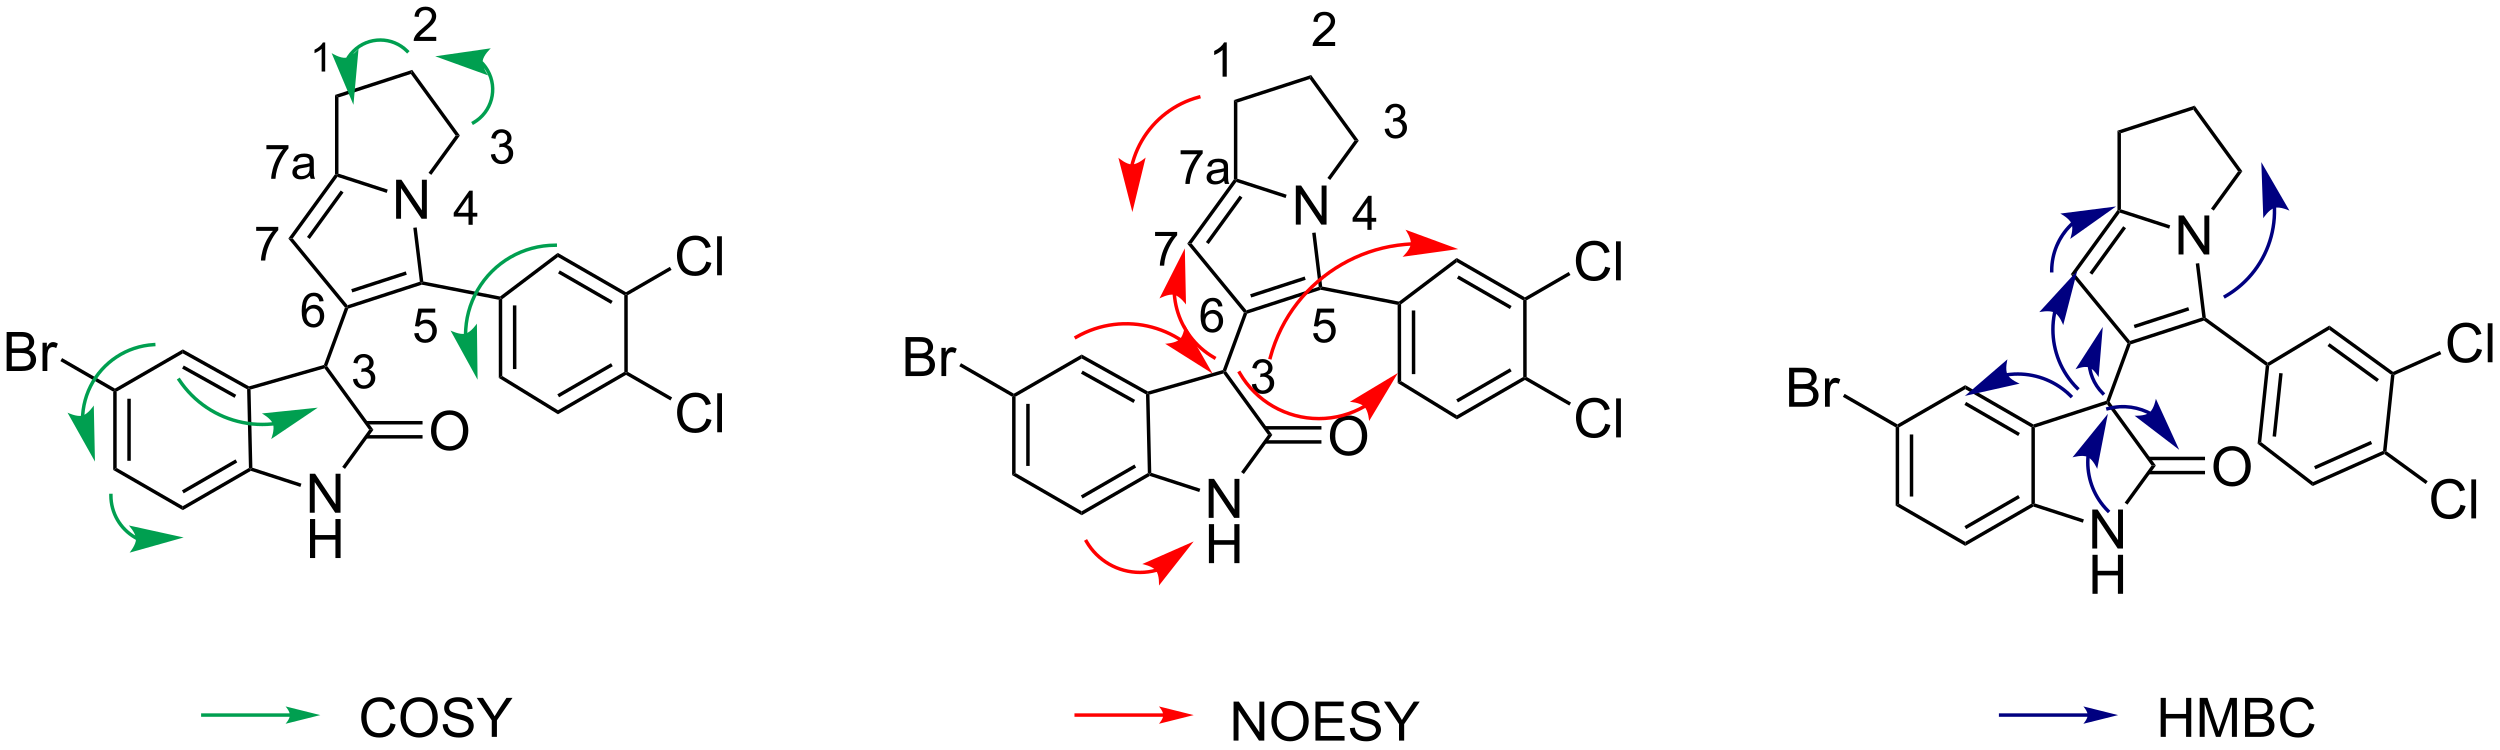 <?xml version="1.0" encoding="UTF-8"?>
<!DOCTYPE svg PUBLIC '-//W3C//DTD SVG 1.0//EN'
          'http://www.w3.org/TR/2001/REC-SVG-20010904/DTD/svg10.dtd'>
<svg stroke-dasharray="none" shape-rendering="auto" xmlns="http://www.w3.org/2000/svg" font-family="'Dialog'" text-rendering="auto" width="1007" fill-opacity="1" color-interpolation="auto" color-rendering="auto" preserveAspectRatio="xMidYMid meet" font-size="12px" viewBox="0 0 1007 302" fill="black" xmlns:xlink="http://www.w3.org/1999/xlink" stroke="black" image-rendering="auto" stroke-miterlimit="10" stroke-linecap="square" stroke-linejoin="miter" font-style="normal" stroke-width="1" height="302" stroke-dashoffset="0" font-weight="normal" stroke-opacity="1"
><!--Generated by the Batik Graphics2D SVG Generator--><defs id="genericDefs"
  /><g
  ><defs id="defs1"
    ><clipPath clipPathUnits="userSpaceOnUse" id="clipPath1"
      ><path d="M1.777 1.886 L379.261 1.886 L379.261 114.852 L1.777 114.852 L1.777 1.886 Z"
      /></clipPath
      ><clipPath clipPathUnits="userSpaceOnUse" id="clipPath2"
      ><path d="M71.841 248.997 L71.841 358.821 L438.828 358.821 L438.828 248.997 Z"
      /></clipPath
    ></defs
    ><g transform="scale(2.667,2.667) translate(-1.777,-1.886) matrix(1.029,0,0,1.029,-72.118,-254.232)"
    ><path d="M262.005 281.861 L262.005 276.135 L262.783 276.135 L265.791 280.629 L265.791 276.135 L266.517 276.135 L266.517 281.861 L265.739 281.861 L262.731 277.361 L262.731 281.861 L262.005 281.861 Z" stroke="none" clip-path="url(#clipPath2)"
    /></g
    ><g transform="matrix(2.743,0,0,2.743,-197.054,-682.981)"
    ><path d="M254.983 295.058 L254.787 294.854 L254.873 294.557 L265.491 291.107 L265.77 291.285 L265.786 291.548 ZM255.572 292.681 L263.578 290.08 L263.421 289.594 L255.414 292.196 Z" stroke="none" clip-path="url(#clipPath2)"
    /></g
    ><g transform="matrix(2.743,0,0,2.743,-197.054,-682.981)"
    ><path d="M266.001 291.07 L265.77 291.285 L265.491 291.107 L264.527 283.196 L265.033 283.134 Z" stroke="none" clip-path="url(#clipPath2)"
    /></g
    ><g transform="matrix(2.743,0,0,2.743,-197.054,-682.981)"
    ><path d="M260.779 277.584 L260.622 278.069 L253.384 275.717 L253.287 275.417 L253.542 275.232 Z" stroke="none" clip-path="url(#clipPath2)"
    /></g
    ><g transform="matrix(2.743,0,0,2.743,-197.054,-682.981)"
    ><path d="M253.031 275.334 L253.287 275.417 L253.384 275.717 L246.821 284.751 L246.176 284.77 ZM253.874 277.711 L248.918 284.533 L249.331 284.833 L254.287 278.011 Z" stroke="none" clip-path="url(#clipPath2)"
    /></g
    ><g transform="matrix(2.743,0,0,2.743,-197.054,-682.981)"
    ><path d="M246.176 284.77 L246.821 284.751 L254.873 294.557 L254.787 294.854 L254.497 294.903 Z" stroke="none" clip-path="url(#clipPath2)"
    /></g
    ><g transform="matrix(2.743,0,0,2.743,-197.054,-682.981)"
    ><path d="M267.175 275.422 L266.762 275.122 L270.743 269.643 L271.374 269.643 Z" stroke="none" clip-path="url(#clipPath2)"
    /></g
    ><g transform="matrix(2.743,0,0,2.743,-197.054,-682.981)"
    ><path d="M271.374 269.643 L270.743 269.643 L264.173 260.6 L264.368 260 Z" stroke="none" clip-path="url(#clipPath2)"
    /></g
    ><g transform="matrix(2.743,0,0,2.743,-197.054,-682.981)"
    ><path d="M264.368 260 L264.173 260.6 L253.542 264.054 L253.031 263.683 Z" stroke="none" clip-path="url(#clipPath2)"
    /></g
    ><g transform="matrix(2.743,0,0,2.743,-197.054,-682.981)"
    ><path d="M253.031 263.683 L253.542 264.054 L253.542 275.232 L253.287 275.417 L253.031 275.334 Z" stroke="none" clip-path="url(#clipPath2)"
    /></g
    ><g transform="matrix(2.743,0,0,2.743,-197.054,-682.981)"
    ><path d="M265.786 291.548 L265.77 291.285 L266.001 291.07 L277.268 293.277 L277.331 293.55 L277.076 293.76 Z" stroke="none" clip-path="url(#clipPath2)"
    /></g
    ><g transform="matrix(2.743,0,0,2.743,-197.054,-682.981)"
    ><path d="M277.076 293.76 L277.331 293.55 L277.586 293.676 L277.594 304.955 L277.084 305.241 ZM279.155 294.584 L279.162 303.935 L279.672 303.935 L279.665 294.583 Z" stroke="none" clip-path="url(#clipPath2)"
    /></g
    ><g transform="matrix(2.743,0,0,2.743,-197.054,-682.981)"
    ><path d="M277.084 305.241 L277.594 304.955 L285.779 309.98 L285.771 310.574 Z" stroke="none" clip-path="url(#clipPath2)"
    /></g
    ><g transform="matrix(2.743,0,0,2.743,-197.054,-682.981)"
    ><path d="M285.771 310.574 L285.779 309.98 L295.517 304.348 L295.772 304.495 L295.772 304.79 ZM285.934 308.078 L293.82 303.518 L293.564 303.076 L285.679 307.637 Z" stroke="none" clip-path="url(#clipPath2)"
    /></g
    ><g transform="matrix(2.743,0,0,2.743,-197.054,-682.981)"
    ><path d="M296.027 304.348 L295.772 304.495 L295.517 304.348 L295.508 293.094 L295.763 292.947 L296.018 293.094 Z" stroke="none" clip-path="url(#clipPath2)"
    /></g
    ><g transform="matrix(2.743,0,0,2.743,-197.054,-682.981)"
    ><path d="M295.763 292.652 L295.763 292.947 L295.508 293.094 L285.776 287.485 L285.738 286.874 ZM293.813 293.928 L286.04 289.447 L285.785 289.889 L293.558 294.37 Z" stroke="none" clip-path="url(#clipPath2)"
    /></g
    ><g transform="matrix(2.743,0,0,2.743,-197.054,-682.981)"
    ><path d="M285.738 286.874 L285.776 287.485 L277.586 293.676 L277.331 293.55 L277.268 293.277 Z" stroke="none" clip-path="url(#clipPath2)"
    /></g
    ><g transform="matrix(2.743,0,0,2.743,-197.054,-682.981)"
    ><path d="M307.571 311.21 L308.329 311.4 Q308.092 312.335 307.472 312.827 Q306.852 313.316 305.959 313.316 Q305.032 313.316 304.451 312.939 Q303.873 312.561 303.568 311.848 Q303.266 311.132 303.266 310.311 Q303.266 309.415 303.608 308.751 Q303.951 308.085 304.581 307.738 Q305.212 307.392 305.969 307.392 Q306.829 307.392 307.415 307.829 Q308.001 308.267 308.233 309.061 L307.485 309.236 Q307.287 308.611 306.907 308.327 Q306.529 308.04 305.954 308.04 Q305.295 308.04 304.85 308.358 Q304.407 308.673 304.227 309.207 Q304.048 309.741 304.048 310.306 Q304.048 311.038 304.261 311.582 Q304.475 312.126 304.923 312.397 Q305.373 312.665 305.897 312.665 Q306.532 312.665 306.972 312.298 Q307.415 311.931 307.571 311.21 ZM309.158 313.217 L309.158 307.491 L309.861 307.491 L309.861 313.217 L309.158 313.217 Z" stroke="none" clip-path="url(#clipPath2)"
    /></g
    ><g transform="matrix(2.743,0,0,2.743,-197.054,-682.981)"
    ><path d="M295.772 304.79 L295.772 304.495 L296.027 304.348 L302.542 308.103 L302.288 308.545 Z" stroke="none" clip-path="url(#clipPath2)"
    /></g
    ><g transform="matrix(2.743,0,0,2.743,-197.054,-682.981)"
    ><path d="M307.554 288.152 L308.312 288.342 Q308.075 289.277 307.455 289.769 Q306.835 290.259 305.942 290.259 Q305.015 290.259 304.434 289.881 Q303.856 289.504 303.551 288.79 Q303.249 288.074 303.249 287.254 Q303.249 286.358 303.59 285.694 Q303.934 285.027 304.564 284.681 Q305.195 284.334 305.952 284.334 Q306.812 284.334 307.398 284.772 Q307.983 285.209 308.215 286.004 L307.468 286.178 Q307.27 285.553 306.89 285.269 Q306.512 284.983 305.937 284.983 Q305.278 284.983 304.832 285.301 Q304.39 285.616 304.21 286.15 Q304.03 286.683 304.03 287.248 Q304.03 287.98 304.244 288.525 Q304.457 289.069 304.905 289.34 Q305.356 289.608 305.879 289.608 Q306.515 289.608 306.955 289.241 Q307.398 288.873 307.554 288.152 ZM309.141 290.16 L309.141 284.433 L309.844 284.433 L309.844 290.16 L309.141 290.16 Z" stroke="none" clip-path="url(#clipPath2)"
    /></g
    ><g transform="matrix(2.743,0,0,2.743,-197.054,-682.981)"
    ><path d="M296.018 293.094 L295.763 292.947 L295.763 292.652 L302.2 288.929 L302.456 289.371 Z" stroke="none" clip-path="url(#clipPath2)"
    /></g
    ><g transform="matrix(2.743,0,0,2.743,-197.054,-682.981)"
    ><path d="M220.462 307.244 L220.717 307.097 L220.972 307.244 L220.972 318.458 L220.462 318.753 ZM222.533 308.293 L222.533 317.409 L223.043 317.409 L223.043 308.293 Z" stroke="none" clip-path="url(#clipPath2)"
    /></g
    ><g transform="matrix(2.743,0,0,2.743,-197.054,-682.981)"
    ><path d="M220.462 318.753 L220.972 318.458 L230.684 324.065 L230.684 324.654 Z" stroke="none" clip-path="url(#clipPath2)"
    /></g
    ><g transform="matrix(2.743,0,0,2.743,-197.054,-682.981)"
    ><path d="M230.684 324.654 L230.684 324.065 L240.392 318.46 L240.65 318.606 L240.68 318.883 ZM230.811 322.189 L238.678 317.647 L238.423 317.205 L230.556 321.747 Z" stroke="none" clip-path="url(#clipPath2)"
    /></g
    ><g transform="matrix(2.743,0,0,2.743,-197.054,-682.981)"
    ><path d="M240.901 318.419 L240.65 318.606 L240.392 318.46 L240.123 306.902 L240.375 306.75 L240.635 306.941 Z" stroke="none" clip-path="url(#clipPath2)"
    /></g
    ><g transform="matrix(2.743,0,0,2.743,-197.054,-682.981)"
    ><path d="M240.407 306.476 L240.375 306.75 L240.123 306.902 L230.686 301.636 L230.681 301.049 ZM238.529 307.715 L230.825 303.417 L230.576 303.862 L238.28 308.161 Z" stroke="none" clip-path="url(#clipPath2)"
    /></g
    ><g transform="matrix(2.743,0,0,2.743,-197.054,-682.981)"
    ><path d="M230.681 301.049 L230.686 301.636 L220.972 307.244 L220.717 307.097 L220.717 306.802 Z" stroke="none" clip-path="url(#clipPath2)"
    /></g
    ><g transform="matrix(2.743,0,0,2.743,-197.054,-682.981)"
    ><path d="M204.812 304.218 L204.812 298.491 L206.961 298.491 Q207.617 298.491 208.013 298.666 Q208.411 298.837 208.636 299.199 Q208.859 299.561 208.859 299.955 Q208.859 300.322 208.659 300.647 Q208.461 300.97 208.06 301.171 Q208.578 301.322 208.857 301.689 Q209.138 302.056 209.138 302.556 Q209.138 302.96 208.966 303.306 Q208.797 303.65 208.547 303.837 Q208.297 304.025 207.919 304.121 Q207.544 304.218 206.997 304.218 L204.812 304.218 ZM205.57 300.897 L206.81 300.897 Q207.312 300.897 207.531 300.83 Q207.82 300.744 207.966 300.546 Q208.115 300.345 208.115 300.046 Q208.115 299.759 207.977 299.543 Q207.841 299.327 207.586 299.246 Q207.333 299.166 206.716 299.166 L205.57 299.166 L205.57 300.897 ZM205.57 303.541 L206.997 303.541 Q207.365 303.541 207.513 303.514 Q207.774 303.468 207.948 303.358 Q208.125 303.249 208.237 303.041 Q208.352 302.83 208.352 302.556 Q208.352 302.236 208.188 302.001 Q208.024 301.764 207.732 301.668 Q207.443 301.572 206.896 301.572 L205.57 301.572 L205.57 303.541 ZM210.083 304.218 L210.083 300.069 L210.716 300.069 L210.716 300.697 Q210.958 300.257 211.161 300.116 Q211.367 299.975 211.615 299.975 Q211.969 299.975 212.336 300.202 L212.094 300.853 Q211.836 300.702 211.578 300.702 Q211.349 300.702 211.164 300.84 Q210.982 300.978 210.904 301.225 Q210.786 301.6 210.786 302.046 L210.786 304.218 L210.083 304.218 Z" stroke="none" clip-path="url(#clipPath2)"
    /></g
    ><g transform="matrix(2.743,0,0,2.743,-197.054,-682.981)"
    ><path d="M220.717 306.802 L220.717 307.097 L220.462 307.244 L212.707 302.767 L212.962 302.325 Z" stroke="none" clip-path="url(#clipPath2)"
    /></g
    ><g transform="matrix(2.743,0,0,2.743,-197.054,-682.981)"
    ><path d="M249.33 325.037 L249.33 319.31 L250.109 319.31 L253.117 323.805 L253.117 319.31 L253.843 319.31 L253.843 325.037 L253.065 325.037 L250.057 320.537 L250.057 325.037 L249.33 325.037 Z" stroke="none" clip-path="url(#clipPath2)"
    /></g
    ><g transform="matrix(2.743,0,0,2.743,-197.054,-682.981)"
    ><path d="M249.361 331.687 L249.361 325.96 L250.119 325.96 L250.119 328.312 L253.096 328.312 L253.096 325.96 L253.853 325.96 L253.853 331.687 L253.096 331.687 L253.096 328.986 L250.119 328.986 L250.119 331.687 L249.361 331.687 Z" stroke="none" clip-path="url(#clipPath2)"
    /></g
    ><g transform="matrix(2.743,0,0,2.743,-197.054,-682.981)"
    ><path d="M240.68 318.883 L240.65 318.606 L240.901 318.419 L248.105 320.76 L247.947 321.245 Z" stroke="none" clip-path="url(#clipPath2)"
    /></g
    ><g transform="matrix(2.743,0,0,2.743,-197.054,-682.981)"
    ><path d="M254.501 318.597 L254.088 318.297 L258.045 312.851 L258.676 312.851 Z" stroke="none" clip-path="url(#clipPath2)"
    /></g
    ><g transform="matrix(2.743,0,0,2.743,-197.054,-682.981)"
    ><path d="M258.676 312.851 L258.045 312.851 L251.494 303.835 L251.596 303.541 L251.882 303.501 Z" stroke="none" clip-path="url(#clipPath2)"
    /></g
    ><g transform="matrix(2.743,0,0,2.743,-197.054,-682.981)"
    ><path d="M251.401 303.331 L251.596 303.541 L251.494 303.835 L240.635 306.941 L240.375 306.75 L240.407 306.476 Z" stroke="none" clip-path="url(#clipPath2)"
    /></g
    ><g transform="matrix(2.743,0,0,2.743,-197.054,-682.981)"
    ><path d="M267.132 313.037 Q267.132 311.61 267.898 310.805 Q268.663 309.998 269.874 309.998 Q270.666 309.998 271.301 310.378 Q271.939 310.756 272.273 311.433 Q272.609 312.11 272.609 312.969 Q272.609 313.842 272.257 314.529 Q271.906 315.217 271.26 315.571 Q270.616 315.925 269.869 315.925 Q269.062 315.925 268.424 315.534 Q267.788 315.141 267.46 314.467 Q267.132 313.79 267.132 313.037 ZM267.913 313.048 Q267.913 314.084 268.468 314.68 Q269.025 315.274 269.866 315.274 Q270.721 315.274 271.273 314.673 Q271.827 314.071 271.827 312.967 Q271.827 312.266 271.59 311.745 Q271.353 311.225 270.898 310.938 Q270.445 310.649 269.877 310.649 Q269.072 310.649 268.491 311.204 Q267.913 311.756 267.913 313.048 Z" stroke="none" clip-path="url(#clipPath2)"
    /></g
    ><g transform="matrix(2.743,0,0,2.743,-197.054,-682.981)"
    ><path d="M257.608 314.142 L265.888 314.142 L265.888 313.632 L257.608 313.632 ZM257.608 312.071 L265.888 312.071 L265.888 311.56 L257.608 311.56 Z" stroke="none" clip-path="url(#clipPath2)"
    /></g
    ><g transform="matrix(2.743,0,0,2.743,-197.054,-682.981)"
    ><path d="M254.497 294.903 L254.787 294.854 L254.983 295.058 L251.882 303.501 L251.596 303.541 L251.401 303.331 Z" stroke="none" clip-path="url(#clipPath2)"
    /></g
    ><g transform="matrix(2.743,0,0,2.743,-197.054,-682.981)"
    ><path d="M391.754 286.361 L391.754 280.635 L392.533 280.635 L395.541 285.129 L395.541 280.635 L396.267 280.635 L396.267 286.361 L395.489 286.361 L392.481 281.861 L392.481 286.361 L391.754 286.361 Z" stroke="none" clip-path="url(#clipPath2)"
    /></g
    ><g transform="matrix(2.743,0,0,2.743,-197.054,-682.981)"
    ><path d="M384.733 299.558 L384.536 299.354 L384.623 299.057 L395.241 295.607 L395.52 295.785 L395.475 296.068 ZM385.322 297.181 L393.328 294.58 L393.17 294.094 L385.164 296.696 Z" stroke="none" clip-path="url(#clipPath2)"
    /></g
    ><g transform="matrix(2.743,0,0,2.743,-197.054,-682.981)"
    ><path d="M395.76 295.644 L395.52 295.785 L395.241 295.607 L394.276 287.696 L394.783 287.634 Z" stroke="none" clip-path="url(#clipPath2)"
    /></g
    ><g transform="matrix(2.743,0,0,2.743,-197.054,-682.981)"
    ><path d="M390.529 282.084 L390.372 282.569 L383.134 280.217 L383.036 279.917 L383.291 279.732 Z" stroke="none" clip-path="url(#clipPath2)"
    /></g
    ><g transform="matrix(2.743,0,0,2.743,-197.054,-682.981)"
    ><path d="M382.781 279.835 L383.036 279.917 L383.134 280.217 L376.57 289.251 L375.926 289.27 ZM383.624 282.211 L378.668 289.033 L379.081 289.333 L384.037 282.511 Z" stroke="none" clip-path="url(#clipPath2)"
    /></g
    ><g transform="matrix(2.743,0,0,2.743,-197.054,-682.981)"
    ><path d="M375.926 289.27 L376.57 289.251 L384.623 299.057 L384.536 299.354 L384.247 299.403 Z" stroke="none" clip-path="url(#clipPath2)"
    /></g
    ><g transform="matrix(2.743,0,0,2.743,-197.054,-682.981)"
    ><path d="M396.925 279.922 L396.512 279.622 L400.493 274.143 L401.123 274.143 Z" stroke="none" clip-path="url(#clipPath2)"
    /></g
    ><g transform="matrix(2.743,0,0,2.743,-197.054,-682.981)"
    ><path d="M401.123 274.143 L400.493 274.143 L393.922 265.1 L394.117 264.5 Z" stroke="none" clip-path="url(#clipPath2)"
    /></g
    ><g transform="matrix(2.743,0,0,2.743,-197.054,-682.981)"
    ><path d="M394.117 264.5 L393.922 265.1 L383.291 268.554 L382.781 268.183 Z" stroke="none" clip-path="url(#clipPath2)"
    /></g
    ><g transform="matrix(2.743,0,0,2.743,-197.054,-682.981)"
    ><path d="M382.781 268.183 L383.291 268.554 L383.291 279.732 L383.036 279.917 L382.781 279.835 Z" stroke="none" clip-path="url(#clipPath2)"
    /></g
    ><g transform="matrix(2.743,0,0,2.743,-197.054,-682.981)"
    ><path d="M395.475 296.068 L395.52 295.785 L395.76 295.644 L404.844 302.244 L404.83 302.55 L404.561 302.669 Z" stroke="none" clip-path="url(#clipPath2)"
    /></g
    ><g transform="matrix(2.743,0,0,2.743,-197.054,-682.981)"
    ><path d="M404.561 302.669 L404.83 302.55 L405.071 302.703 L403.892 313.92 L403.355 314.15 ZM406.536 303.77 L405.558 313.07 L406.066 313.123 L407.043 303.823 Z" stroke="none" clip-path="url(#clipPath2)"
    /></g
    ><g transform="matrix(2.743,0,0,2.743,-197.054,-682.981)"
    ><path d="M403.355 314.15 L403.892 313.92 L411.502 319.778 L411.431 320.368 Z" stroke="none" clip-path="url(#clipPath2)"
    /></g
    ><g transform="matrix(2.743,0,0,2.743,-197.054,-682.981)"
    ><path d="M411.431 320.368 L411.502 319.778 L421.778 315.203 L422.017 315.376 L421.986 315.669 ZM411.857 317.903 L420.179 314.198 L419.971 313.732 L411.649 317.437 Z" stroke="none" clip-path="url(#clipPath2)"
    /></g
    ><g transform="matrix(2.743,0,0,2.743,-197.054,-682.981)"
    ><path d="M422.286 315.256 L422.017 315.376 L421.778 315.203 L422.955 304.01 L423.224 303.89 L423.462 304.064 Z" stroke="none" clip-path="url(#clipPath2)"
    /></g
    ><g transform="matrix(2.743,0,0,2.743,-197.054,-682.981)"
    ><path d="M423.255 303.598 L423.224 303.89 L422.955 304.01 L413.868 297.408 L413.894 296.796 ZM421.181 304.66 L413.923 299.387 L413.623 299.8 L420.881 305.073 Z" stroke="none" clip-path="url(#clipPath2)"
    /></g
    ><g transform="matrix(2.743,0,0,2.743,-197.054,-682.981)"
    ><path d="M413.894 296.796 L413.868 297.408 L405.071 302.703 L404.83 302.55 L404.844 302.244 Z" stroke="none" clip-path="url(#clipPath2)"
    /></g
    ><g transform="matrix(2.743,0,0,2.743,-197.054,-682.981)"
    ><path d="M433.156 323.108 L433.913 323.298 Q433.676 324.233 433.057 324.725 Q432.437 325.214 431.544 325.214 Q430.617 325.214 430.036 324.837 Q429.458 324.459 429.153 323.746 Q428.851 323.03 428.851 322.209 Q428.851 321.313 429.192 320.649 Q429.536 319.983 430.166 319.636 Q430.796 319.29 431.554 319.29 Q432.413 319.29 432.999 319.728 Q433.585 320.165 433.817 320.959 L433.07 321.134 Q432.872 320.509 432.492 320.225 Q432.114 319.938 431.538 319.938 Q430.88 319.938 430.434 320.256 Q429.992 320.571 429.812 321.105 Q429.632 321.639 429.632 322.204 Q429.632 322.936 429.846 323.48 Q430.059 324.024 430.507 324.295 Q430.958 324.563 431.481 324.563 Q432.117 324.563 432.557 324.196 Q432.999 323.829 433.156 323.108 ZM434.743 325.115 L434.743 319.389 L435.446 319.389 L435.446 325.115 L434.743 325.115 Z" stroke="none" clip-path="url(#clipPath2)"
    /></g
    ><g transform="matrix(2.743,0,0,2.743,-197.054,-682.981)"
    ><path d="M421.986 315.669 L422.017 315.376 L422.286 315.256 L428.341 319.655 L428.041 320.068 Z" stroke="none" clip-path="url(#clipPath2)"
    /></g
    ><g transform="matrix(2.743,0,0,2.743,-197.054,-682.981)"
    ><path d="M435.566 300.177 L436.324 300.367 Q436.087 301.302 435.467 301.794 Q434.847 302.283 433.954 302.283 Q433.027 302.283 432.446 301.906 Q431.868 301.528 431.563 300.815 Q431.261 300.098 431.261 299.278 Q431.261 298.382 431.602 297.718 Q431.946 297.052 432.576 296.705 Q433.206 296.359 433.964 296.359 Q434.824 296.359 435.409 296.796 Q435.995 297.234 436.227 298.028 L435.48 298.203 Q435.282 297.578 434.902 297.294 Q434.524 297.007 433.949 297.007 Q433.29 297.007 432.844 297.325 Q432.402 297.64 432.222 298.174 Q432.042 298.708 432.042 299.273 Q432.042 300.005 432.256 300.549 Q432.469 301.093 432.917 301.364 Q433.368 301.632 433.891 301.632 Q434.527 301.632 434.967 301.265 Q435.409 300.898 435.566 300.177 ZM437.153 302.184 L437.153 296.458 L437.856 296.458 L437.856 302.184 L437.153 302.184 Z" stroke="none" clip-path="url(#clipPath2)"
    /></g
    ><g transform="matrix(2.743,0,0,2.743,-197.054,-682.981)"
    ><path d="M423.462 304.064 L423.224 303.89 L423.255 303.598 L430.126 300.538 L430.334 301.004 Z" stroke="none" clip-path="url(#clipPath2)"
    /></g
    ><g transform="matrix(2.743,0,0,2.743,-197.054,-682.981)"
    ><path d="M350.211 311.744 L350.466 311.597 L350.722 311.744 L350.722 322.958 L350.211 323.253 ZM352.283 312.793 L352.283 321.909 L352.793 321.909 L352.793 312.793 Z" stroke="none" clip-path="url(#clipPath2)"
    /></g
    ><g transform="matrix(2.743,0,0,2.743,-197.054,-682.981)"
    ><path d="M350.211 323.253 L350.722 322.958 L360.433 328.565 L360.433 329.154 Z" stroke="none" clip-path="url(#clipPath2)"
    /></g
    ><g transform="matrix(2.743,0,0,2.743,-197.054,-682.981)"
    ><path d="M360.433 329.154 L360.433 328.565 L370.145 322.958 L370.4 323.106 L370.429 323.383 ZM360.561 326.689 L368.456 322.13 L368.201 321.689 L360.306 326.247 Z" stroke="none" clip-path="url(#clipPath2)"
    /></g
    ><g transform="matrix(2.743,0,0,2.743,-197.054,-682.981)"
    ><path d="M370.655 322.92 L370.4 323.106 L370.145 322.958 L370.145 311.744 L370.4 311.597 L370.655 311.782 Z" stroke="none" clip-path="url(#clipPath2)"
    /></g
    ><g transform="matrix(2.743,0,0,2.743,-197.054,-682.981)"
    ><path d="M370.429 311.319 L370.4 311.597 L370.145 311.744 L360.433 306.137 L360.433 305.548 ZM368.456 312.572 L360.561 308.014 L360.306 308.456 L368.201 313.014 Z" stroke="none" clip-path="url(#clipPath2)"
    /></g
    ><g transform="matrix(2.743,0,0,2.743,-197.054,-682.981)"
    ><path d="M360.433 305.548 L360.433 306.137 L350.722 311.744 L350.466 311.597 L350.466 311.302 Z" stroke="none" clip-path="url(#clipPath2)"
    /></g
    ><g transform="matrix(2.743,0,0,2.743,-197.054,-682.981)"
    ><path d="M334.562 308.718 L334.562 302.991 L336.711 302.991 Q337.367 302.991 337.763 303.166 Q338.161 303.337 338.385 303.699 Q338.609 304.061 338.609 304.455 Q338.609 304.822 338.409 305.147 Q338.211 305.47 337.81 305.671 Q338.328 305.822 338.606 306.189 Q338.888 306.556 338.888 307.056 Q338.888 307.46 338.716 307.806 Q338.547 308.15 338.297 308.337 Q338.047 308.525 337.669 308.621 Q337.294 308.718 336.747 308.718 L334.562 308.718 ZM335.32 305.397 L336.56 305.397 Q337.062 305.397 337.281 305.33 Q337.57 305.244 337.716 305.046 Q337.864 304.845 337.864 304.546 Q337.864 304.259 337.726 304.043 Q337.591 303.827 337.336 303.746 Q337.083 303.666 336.466 303.666 L335.32 303.666 L335.32 305.397 ZM335.32 308.041 L336.747 308.041 Q337.114 308.041 337.263 308.014 Q337.523 307.968 337.698 307.858 Q337.875 307.749 337.987 307.541 Q338.101 307.33 338.101 307.056 Q338.101 306.736 337.937 306.501 Q337.773 306.264 337.481 306.168 Q337.192 306.072 336.646 306.072 L335.32 306.072 L335.32 308.041 ZM339.833 308.718 L339.833 304.569 L340.466 304.569 L340.466 305.197 Q340.708 304.757 340.911 304.616 Q341.117 304.475 341.364 304.475 Q341.719 304.475 342.086 304.702 L341.844 305.353 Q341.586 305.202 341.328 305.202 Q341.099 305.202 340.914 305.34 Q340.731 305.478 340.653 305.725 Q340.536 306.1 340.536 306.546 L340.536 308.718 L339.833 308.718 Z" stroke="none" clip-path="url(#clipPath2)"
    /></g
    ><g transform="matrix(2.743,0,0,2.743,-197.054,-682.981)"
    ><path d="M350.466 311.302 L350.466 311.597 L350.211 311.744 L342.457 307.267 L342.712 306.825 Z" stroke="none" clip-path="url(#clipPath2)"
    /></g
    ><g transform="matrix(2.743,0,0,2.743,-197.054,-682.981)"
    ><path d="M379.08 329.537 L379.08 323.81 L379.858 323.81 L382.866 328.305 L382.866 323.81 L383.593 323.81 L383.593 329.537 L382.814 329.537 L379.806 325.037 L379.806 329.537 L379.08 329.537 Z" stroke="none" clip-path="url(#clipPath2)"
    /></g
    ><g transform="matrix(2.743,0,0,2.743,-197.054,-682.981)"
    ><path d="M379.111 336.187 L379.111 330.46 L379.869 330.46 L379.869 332.812 L382.846 332.812 L382.846 330.46 L383.603 330.46 L383.603 336.187 L382.846 336.187 L382.846 333.486 L379.869 333.486 L379.869 336.187 L379.111 336.187 Z" stroke="none" clip-path="url(#clipPath2)"
    /></g
    ><g transform="matrix(2.743,0,0,2.743,-197.054,-682.981)"
    ><path d="M370.429 323.383 L370.4 323.106 L370.655 322.92 L377.855 325.26 L377.697 325.745 Z" stroke="none" clip-path="url(#clipPath2)"
    /></g
    ><g transform="matrix(2.743,0,0,2.743,-197.054,-682.981)"
    ><path d="M384.251 323.097 L383.838 322.797 L387.795 317.351 L388.425 317.351 Z" stroke="none" clip-path="url(#clipPath2)"
    /></g
    ><g transform="matrix(2.743,0,0,2.743,-197.054,-682.981)"
    ><path d="M388.425 317.351 L387.795 317.351 L381.248 308.34 L381.346 308.041 L381.632 308.001 Z" stroke="none" clip-path="url(#clipPath2)"
    /></g
    ><g transform="matrix(2.743,0,0,2.743,-197.054,-682.981)"
    ><path d="M381.149 307.836 L381.346 308.041 L381.248 308.34 L370.655 311.782 L370.4 311.597 L370.429 311.319 Z" stroke="none" clip-path="url(#clipPath2)"
    /></g
    ><g transform="matrix(2.743,0,0,2.743,-197.054,-682.981)"
    ><path d="M396.882 317.537 Q396.882 316.11 397.647 315.305 Q398.413 314.498 399.624 314.498 Q400.416 314.498 401.051 314.878 Q401.689 315.256 402.022 315.933 Q402.358 316.61 402.358 317.469 Q402.358 318.342 402.007 319.029 Q401.655 319.717 401.009 320.071 Q400.366 320.425 399.619 320.425 Q398.811 320.425 398.173 320.034 Q397.538 319.641 397.21 318.967 Q396.882 318.29 396.882 317.537 ZM397.663 317.548 Q397.663 318.584 398.218 319.18 Q398.775 319.774 399.616 319.774 Q400.47 319.774 401.022 319.173 Q401.577 318.571 401.577 317.467 Q401.577 316.766 401.34 316.245 Q401.103 315.725 400.647 315.438 Q400.194 315.149 399.627 315.149 Q398.822 315.149 398.241 315.704 Q397.663 316.256 397.663 317.548 Z" stroke="none" clip-path="url(#clipPath2)"
    /></g
    ><g transform="matrix(2.743,0,0,2.743,-197.054,-682.981)"
    ><path d="M387.358 318.642 L395.638 318.642 L395.638 318.132 L387.358 318.132 ZM387.358 316.571 L395.638 316.571 L395.638 316.06 L387.358 316.06 Z" stroke="none" clip-path="url(#clipPath2)"
    /></g
    ><g transform="matrix(2.743,0,0,2.743,-197.054,-682.981)"
    ><path d="M384.247 299.403 L384.536 299.354 L384.733 299.558 L381.632 308.001 L381.346 308.041 L381.149 307.836 Z" stroke="none" clip-path="url(#clipPath2)"
    /></g
    ><g transform="matrix(2.743,0,0,2.743,-197.054,-682.981)"
    ><path d="M255.669 305.426 L256.284 305.344 Q256.391 305.868 256.644 306.098 Q256.899 306.329 257.266 306.329 Q257.699 306.329 257.998 306.028 Q258.298 305.727 258.298 305.283 Q258.298 304.859 258.02 304.585 Q257.745 304.31 257.316 304.31 Q257.143 304.31 256.883 304.378 L256.952 303.838 Q257.013 303.845 257.05 303.845 Q257.444 303.845 257.758 303.64 Q258.073 303.435 258.073 303.006 Q258.073 302.669 257.843 302.448 Q257.615 302.225 257.252 302.225 Q256.892 302.225 256.653 302.45 Q256.414 302.676 256.346 303.127 L255.73 303.018 Q255.844 302.398 256.243 302.058 Q256.644 301.719 257.239 301.719 Q257.649 301.719 257.993 301.894 Q258.339 302.07 258.522 302.375 Q258.704 302.678 258.704 303.02 Q258.704 303.346 258.529 303.612 Q258.355 303.879 258.014 304.036 Q258.458 304.139 258.704 304.462 Q258.95 304.784 258.95 305.269 Q258.95 305.925 258.472 306.383 Q257.993 306.839 257.262 306.839 Q256.603 306.839 256.166 306.447 Q255.73 306.053 255.669 305.426 Z" stroke="none" clip-path="url(#clipPath2)"
    /></g
    ><g transform="matrix(2.743,0,0,2.743,-197.054,-682.981)"
    ><path d="M251.359 293.965 L250.746 294.013 Q250.664 293.651 250.514 293.487 Q250.265 293.225 249.898 293.225 Q249.604 293.225 249.383 293.389 Q249.092 293.601 248.923 294.009 Q248.757 294.414 248.75 295.166 Q248.973 294.827 249.294 294.662 Q249.616 294.498 249.967 294.498 Q250.582 294.498 251.015 294.952 Q251.448 295.405 251.448 296.123 Q251.448 296.595 251.243 297 Q251.04 297.404 250.685 297.62 Q250.329 297.837 249.878 297.837 Q249.11 297.837 248.625 297.272 Q248.139 296.704 248.139 295.405 Q248.139 293.952 248.675 293.293 Q249.144 292.719 249.937 292.719 Q250.527 292.719 250.905 293.051 Q251.284 293.382 251.359 293.965 ZM248.846 296.125 Q248.846 296.444 248.98 296.736 Q249.117 297.025 249.358 297.178 Q249.602 297.329 249.869 297.329 Q250.258 297.329 250.539 297.014 Q250.819 296.7 250.819 296.159 Q250.819 295.64 250.541 295.341 Q250.265 295.043 249.844 295.043 Q249.427 295.043 249.135 295.341 Q248.846 295.64 248.846 296.125 Z" stroke="none" clip-path="url(#clipPath2)"
    /></g
    ><g transform="matrix(2.743,0,0,2.743,-197.054,-682.981)"
    ><path d="M241.458 283.646 L241.458 283.053 L244.7 283.053 L244.7 283.532 Q244.222 284.042 243.752 284.887 Q243.283 285.731 243.025 286.621 Q242.841 287.25 242.791 288 L242.157 288 Q242.169 287.408 242.39 286.571 Q242.613 285.733 243.028 284.956 Q243.442 284.179 243.912 283.646 L241.458 283.646 Z" stroke="none" clip-path="url(#clipPath2)"
    /></g
    ><g transform="matrix(2.743,0,0,2.743,-197.054,-682.981)"
    ><path d="M245.208 271.646 L245.208 271.053 L248.45 271.053 L248.45 271.532 Q247.972 272.042 247.502 272.887 Q247.033 273.731 246.775 274.621 Q246.591 275.25 246.541 276 L245.907 276 Q245.918 275.408 246.139 274.571 Q246.363 273.733 246.778 272.956 Q247.192 272.179 247.662 271.646 L245.208 271.646 ZM251.598 275.551 Q251.256 275.843 250.94 275.964 Q250.625 276.082 250.263 276.082 Q249.663 276.082 249.342 275.79 Q249.021 275.496 249.021 275.043 Q249.021 274.776 249.142 274.555 Q249.265 274.334 249.461 274.202 Q249.657 274.068 249.903 273.999 Q250.085 273.952 250.45 273.908 Q251.195 273.819 251.548 273.696 Q251.55 273.569 251.55 273.534 Q251.55 273.159 251.377 273.006 Q251.14 272.796 250.675 272.796 Q250.242 272.796 250.035 272.949 Q249.827 273.102 249.73 273.487 L249.128 273.405 Q249.21 273.019 249.397 272.783 Q249.586 272.543 249.941 272.416 Q250.297 272.288 250.764 272.288 Q251.229 272.288 251.518 272.397 Q251.81 272.507 251.947 272.673 Q252.083 272.837 252.138 273.09 Q252.17 273.247 252.17 273.658 L252.17 274.478 Q252.17 275.337 252.209 275.565 Q252.248 275.79 252.364 276 L251.721 276 Q251.625 275.809 251.598 275.551 ZM251.548 274.177 Q251.213 274.314 250.543 274.409 Q250.162 274.464 250.005 274.533 Q249.848 274.601 249.761 274.733 Q249.677 274.865 249.677 275.025 Q249.677 275.271 249.864 275.435 Q250.051 275.599 250.409 275.599 Q250.764 275.599 251.04 275.444 Q251.318 275.289 251.448 275.018 Q251.548 274.81 251.548 274.403 L251.548 274.177 Z" stroke="none" clip-path="url(#clipPath2)"
    /></g
    ><g transform="matrix(2.743,0,0,2.743,-197.054,-682.981)"
    ><path d="M251.984 260.25 L251.369 260.25 L251.369 256.329 Q251.145 256.541 250.785 256.752 Q250.425 256.964 250.138 257.071 L250.138 256.477 Q250.653 256.233 251.038 255.889 Q251.426 255.542 251.588 255.219 L251.984 255.219 L251.984 260.25 Z" stroke="none" clip-path="url(#clipPath2)"
    /></g
    ><g transform="matrix(2.743,0,0,2.743,-197.054,-682.981)"
    ><path d="M267.9 255.158 L267.9 255.75 L264.587 255.75 Q264.58 255.527 264.66 255.322 Q264.785 254.984 265.063 254.656 Q265.343 254.328 265.87 253.898 Q266.685 253.228 266.973 252.836 Q267.26 252.444 267.26 252.095 Q267.26 251.731 266.998 251.48 Q266.738 251.227 266.316 251.227 Q265.872 251.227 265.605 251.494 Q265.339 251.76 265.337 252.232 L264.703 252.168 Q264.769 251.459 265.193 251.09 Q265.617 250.719 266.33 250.719 Q267.052 250.719 267.472 251.12 Q267.893 251.519 267.893 252.109 Q267.893 252.41 267.77 252.701 Q267.647 252.991 267.36 253.312 Q267.075 253.633 266.412 254.194 Q265.858 254.659 265.701 254.825 Q265.544 254.991 265.441 255.158 L267.9 255.158 Z" stroke="none" clip-path="url(#clipPath2)"
    /></g
    ><g transform="matrix(2.743,0,0,2.743,-197.054,-682.981)"
    ><path d="M275.169 267.926 L275.784 267.844 Q275.891 268.368 276.144 268.598 Q276.399 268.829 276.766 268.829 Q277.199 268.829 277.498 268.528 Q277.798 268.227 277.798 267.783 Q277.798 267.359 277.52 267.085 Q277.245 266.81 276.816 266.81 Q276.643 266.81 276.383 266.878 L276.452 266.338 Q276.513 266.345 276.55 266.345 Q276.944 266.345 277.258 266.14 Q277.573 265.935 277.573 265.506 Q277.573 265.169 277.343 264.948 Q277.115 264.725 276.752 264.725 Q276.392 264.725 276.153 264.95 Q275.914 265.176 275.846 265.627 L275.23 265.518 Q275.344 264.898 275.743 264.558 Q276.144 264.219 276.739 264.219 Q277.149 264.219 277.493 264.394 Q277.839 264.57 278.022 264.875 Q278.204 265.178 278.204 265.52 Q278.204 265.846 278.029 266.112 Q277.855 266.379 277.514 266.536 Q277.958 266.639 278.204 266.962 Q278.45 267.284 278.45 267.769 Q278.45 268.425 277.972 268.883 Q277.493 269.339 276.762 269.339 Q276.103 269.339 275.666 268.947 Q275.23 268.553 275.169 267.926 Z" stroke="none" clip-path="url(#clipPath2)"
    /></g
    ><g transform="matrix(2.743,0,0,2.743,-197.054,-682.981)"
    ><path d="M272.638 282.75 L272.638 281.549 L270.464 281.549 L270.464 280.986 L272.752 277.739 L273.253 277.739 L273.253 280.986 L273.93 280.986 L273.93 281.549 L273.253 281.549 L273.253 282.75 L272.638 282.75 ZM272.638 280.986 L272.638 278.726 L271.07 280.986 L272.638 280.986 Z" stroke="none" clip-path="url(#clipPath2)"
    /></g
    ><g transform="matrix(2.743,0,0,2.743,-197.054,-682.981)"
    ><path d="M264.667 297.938 L265.311 297.883 Q265.384 298.354 265.644 298.591 Q265.906 298.829 266.275 298.829 Q266.72 298.829 267.027 298.493 Q267.335 298.159 267.335 297.605 Q267.335 297.079 267.039 296.775 Q266.745 296.47 266.266 296.47 Q265.968 296.47 265.728 296.607 Q265.489 296.741 265.352 296.955 L264.776 296.88 L265.261 294.308 L267.752 294.308 L267.752 294.896 L265.753 294.896 L265.482 296.242 Q265.933 295.928 266.43 295.928 Q267.087 295.928 267.538 296.384 Q267.989 296.837 267.989 297.55 Q267.989 298.231 267.592 298.726 Q267.109 299.337 266.275 299.337 Q265.592 299.337 265.159 298.954 Q264.728 298.569 264.667 297.938 Z" stroke="none" clip-path="url(#clipPath2)"
    /></g
    ><g fill="red" transform="matrix(2.743,0,0,2.743,-197.054,-682.981)" stroke="red"
    ><path d="M238.325 273.244 L238.325 273.243 L238.326 273.239 L238.327 273.236 L238.328 273.232 L238.331 273.222 C238.334 273.209 238.337 273.195 238.341 273.182 C238.368 273.075 238.397 272.969 238.428 272.863 C238.488 272.651 238.554 272.44 238.624 272.231 C238.908 271.393 239.275 270.579 239.723 269.802 C240.621 268.247 241.809 266.904 243.205 265.832 C244.601 264.761 246.207 263.961 247.941 263.497 L248.187 263.431 L248.056 262.938 L247.809 263.004 C246.01 263.486 244.344 264.315 242.894 265.427 C241.445 266.54 240.212 267.935 239.281 269.547 C238.816 270.353 238.435 271.197 238.141 272.067 C238.067 272.284 237.999 272.503 237.937 272.724 C237.905 272.834 237.875 272.944 237.847 273.055 C237.843 273.069 237.84 273.082 237.836 273.096 L237.833 273.106 L237.832 273.112 L237.831 273.115 L237.831 273.116 L237.832 273.114 L237.767 273.361 L238.26 273.49 L238.325 273.244 ZM238.125 280.137 L240.071 272.124 C240.071 272.124 238.953 273.132 238.078 273.138 C237.203 273.144 236.071 272.151 236.071 272.151 Z" stroke="none" clip-path="url(#clipPath2)"
    /></g
    ><g fill="red" transform="matrix(2.743,0,0,2.743,-197.054,-682.981)" stroke="red"
    ><path d="M245.23 298.615 L245.23 298.615 L245.235 298.618 L245.226 298.612 L245.208 298.601 C245.195 298.593 245.182 298.585 245.17 298.577 C245.119 298.545 245.068 298.513 245.016 298.481 C244.606 298.23 244.184 297.999 243.754 297.79 C242.892 297.37 241.994 297.035 241.071 296.788 C237.38 295.799 233.314 296.22 229.748 298.279 L229.527 298.406 L229.781 298.848 L230.002 298.721 C233.452 296.73 237.379 296.327 240.94 297.281 C241.83 297.52 242.699 297.844 243.53 298.248 C243.946 298.451 244.353 298.674 244.75 298.917 C244.799 298.947 244.849 298.978 244.898 299.009 C244.91 299.016 244.923 299.024 244.935 299.032 L244.953 299.044 L244.957 299.046 L244.951 299.042 L244.958 299.047 L245.174 299.183 L245.446 298.751 L245.23 298.615 ZM249.912 303.869 L245.828 296.705 C245.828 296.705 245.706 298.205 245.074 298.81 C244.442 299.415 242.938 299.469 242.938 299.469 Z" stroke="none" clip-path="url(#clipPath2)"
    /></g
    ><g fill="red" transform="matrix(2.743,0,0,2.743,-197.054,-682.981)" stroke="red"
    ><path d="M244.033 292.24 L244.034 292.242 C244.035 292.264 244.037 292.289 244.039 292.312 C244.043 292.361 244.047 292.408 244.052 292.456 C244.061 292.552 244.071 292.647 244.083 292.743 C244.105 292.934 244.132 293.123 244.164 293.313 C244.228 293.692 244.31 294.067 244.409 294.438 C245.204 297.405 247.131 300.066 249.998 301.721 L250.219 301.848 L250.473 301.406 L250.252 301.279 C247.504 299.692 245.662 297.142 244.902 294.306 C244.807 293.951 244.728 293.592 244.668 293.229 C244.637 293.048 244.611 292.865 244.589 292.683 C244.578 292.591 244.569 292.5 244.56 292.408 C244.555 292.362 244.551 292.316 244.548 292.27 C244.546 292.247 244.544 292.224 244.542 292.201 L244.542 292.198 L244.521 291.943 L244.012 291.986 L244.033 292.24 ZM245.828 285.464 L242.099 292.819 C242.099 292.819 243.418 292.094 244.272 292.288 C245.125 292.483 245.999 293.708 245.999 293.708 Z" stroke="none" clip-path="url(#clipPath2)"
    /></g
    ><g fill="red" transform="matrix(2.743,0,0,2.743,-197.054,-682.981)" stroke="red"
    ><path d="M242.661 353.745 L229.875 353.745 L229.62 353.745 L229.62 354.255 L229.875 354.255 L242.661 354.255 L242.916 354.255 L242.916 353.745 L242.661 353.745 ZM247.125 354 L242.023 352.724 C242.023 352.724 242.661 353.442 242.661 354 C242.661 354.558 242.023 355.276 242.023 355.276 Z" stroke="none" clip-path="url(#clipPath2)"
    /></g
    ><g transform="matrix(2.743,0,0,2.743,-197.054,-682.981)"
    ><path d="M252.984 357.75 L252.984 352.023 L253.763 352.023 L256.771 356.518 L256.771 352.023 L257.497 352.023 L257.497 357.75 L256.719 357.75 L253.711 353.25 L253.711 357.75 L252.984 357.75 ZM258.54 354.961 Q258.54 353.534 259.306 352.729 Q260.072 351.922 261.282 351.922 Q262.074 351.922 262.709 352.302 Q263.348 352.68 263.681 353.357 Q264.017 354.034 264.017 354.893 Q264.017 355.765 263.665 356.453 Q263.314 357.14 262.668 357.495 Q262.025 357.849 261.277 357.849 Q260.47 357.849 259.832 357.458 Q259.197 357.065 258.868 356.39 Q258.54 355.713 258.54 354.961 ZM259.322 354.971 Q259.322 356.008 259.876 356.604 Q260.433 357.198 261.275 357.198 Q262.129 357.198 262.681 356.596 Q263.236 355.995 263.236 354.89 Q263.236 354.19 262.999 353.669 Q262.762 353.148 262.306 352.862 Q261.853 352.573 261.285 352.573 Q260.48 352.573 259.9 353.127 Q259.322 353.68 259.322 354.971 ZM265.008 357.75 L265.008 352.023 L269.148 352.023 L269.148 352.698 L265.765 352.698 L265.765 354.453 L268.935 354.453 L268.935 355.125 L265.765 355.125 L265.765 357.073 L269.281 357.073 L269.281 357.75 L265.008 357.75 ZM270.07 355.909 L270.786 355.846 Q270.836 356.276 271.021 356.552 Q271.208 356.828 271.599 356.997 Q271.99 357.166 272.476 357.166 Q272.911 357.166 273.242 357.039 Q273.575 356.909 273.737 356.685 Q273.898 356.461 273.898 356.195 Q273.898 355.924 273.742 355.724 Q273.586 355.523 273.226 355.385 Q272.997 355.297 272.208 355.107 Q271.419 354.916 271.101 354.75 Q270.693 354.534 270.49 354.216 Q270.289 353.898 270.289 353.502 Q270.289 353.07 270.534 352.692 Q270.781 352.315 271.252 352.12 Q271.726 351.924 272.305 351.924 Q272.943 351.924 273.427 352.13 Q273.914 352.336 274.174 352.734 Q274.437 353.133 274.458 353.635 L273.732 353.69 Q273.672 353.148 273.333 352.872 Q272.997 352.594 272.336 352.594 Q271.648 352.594 271.333 352.846 Q271.021 353.096 271.021 353.453 Q271.021 353.76 271.242 353.961 Q271.461 354.159 272.385 354.37 Q273.31 354.578 273.654 354.734 Q274.154 354.963 274.39 355.317 Q274.63 355.672 274.63 356.133 Q274.63 356.588 274.367 356.995 Q274.107 357.398 273.615 357.625 Q273.125 357.849 272.513 357.849 Q271.734 357.849 271.208 357.622 Q270.685 357.393 270.385 356.94 Q270.086 356.484 270.07 355.909 ZM277.279 357.75 L277.279 355.323 L275.07 352.023 L275.992 352.023 L277.122 353.75 Q277.435 354.234 277.703 354.719 Q277.961 354.268 278.328 353.705 L279.437 352.023 L280.32 352.023 L278.036 355.323 L278.036 357.75 L277.279 357.75 Z" stroke="none" clip-path="url(#clipPath2)"
    /></g
    ><g fill="rgb(0,159,80)" transform="matrix(2.743,0,0,2.743,-197.054,-682.981)" stroke="rgb(0,159,80)"
    ><path d="M114.411 353.745 L101.625 353.745 L101.37 353.745 L101.37 354.255 L101.625 354.255 L114.411 354.255 L114.666 354.255 L114.666 353.745 L114.411 353.745 ZM118.875 354 L113.773 352.724 C113.773 352.724 114.411 353.442 114.411 354 C114.411 354.558 113.773 355.276 113.773 355.276 Z" stroke="none" clip-path="url(#clipPath2)"
    /></g
    ><g fill="red" transform="matrix(2.743,0,0,2.743,-197.054,-682.981)" stroke="red"
    ><path d="M241.62 332.468 L241.617 332.469 L241.608 332.471 L241.59 332.476 C241.579 332.479 241.567 332.483 241.556 332.486 C240.814 332.686 240.04 332.791 239.25 332.791 C237.67 332.791 236.152 332.37 234.831 331.607 C233.51 330.845 232.386 329.74 231.596 328.372 L231.469 328.151 L231.026 328.406 L231.154 328.627 C231.988 330.073 233.178 331.242 234.576 332.049 C235.974 332.856 237.581 333.302 239.25 333.302 C240.084 333.302 240.904 333.19 241.689 332.978 C241.702 332.975 241.714 332.971 241.726 332.968 L241.744 332.963 L241.753 332.961 L241.755 332.96 L242.001 332.892 L241.866 332.4 L241.62 332.468 ZM247.125 328.5 L239.576 331.82 C239.576 331.82 241.056 332.096 241.592 332.788 C242.128 333.479 242.027 334.981 242.027 334.981 Z" stroke="none" clip-path="url(#clipPath2)"
    /></g
    ><g fill="red" transform="matrix(2.743,0,0,2.743,-197.054,-682.981)" stroke="red"
    ><path d="M272.098 308.434 L272.095 308.436 L272.084 308.442 C270.116 309.579 267.853 310.207 265.5 310.207 C263.147 310.207 260.884 309.579 258.916 308.442 C256.947 307.306 255.273 305.66 254.096 303.623 L253.968 303.401 L253.526 303.656 L253.654 303.877 C254.875 305.993 256.615 307.703 258.661 308.884 C260.707 310.065 263.057 310.717 265.5 310.717 C267.942 310.717 270.293 310.065 272.339 308.884 L272.351 308.877 L272.355 308.875 L272.575 308.747 L272.318 308.306 L272.098 308.434 ZM277.125 303.75 L270.057 307.997 C270.057 307.997 271.559 308.084 272.178 308.703 C272.797 309.321 272.887 310.824 272.887 310.824 Z" stroke="none" clip-path="url(#clipPath2)"
    /></g
    ><g fill="red" transform="matrix(2.743,0,0,2.743,-197.054,-682.981)" stroke="red"
    ><path d="M279.015 284.567 L279.014 284.567 C278.993 284.568 278.969 284.569 278.946 284.57 C278.853 284.575 278.76 284.581 278.667 284.587 C278.481 284.599 278.295 284.613 278.11 284.63 C277.74 284.663 277.372 284.705 277.005 284.756 C274.074 285.164 271.271 286.14 268.745 287.598 C263.693 290.515 259.756 295.359 258.128 301.434 L258.063 301.681 L258.556 301.812 L258.621 301.566 C260.214 295.622 264.065 290.889 269 288.04 C271.468 286.615 274.209 285.66 277.075 285.261 C277.433 285.211 277.794 285.17 278.156 285.138 C278.337 285.122 278.518 285.108 278.7 285.096 C278.791 285.09 278.882 285.085 278.973 285.08 C278.995 285.079 279.018 285.077 279.041 285.076 L279.044 285.076 L279.299 285.061 L279.269 284.552 L279.015 284.567 ZM285.97 285.568 L278.23 282.724 C278.23 282.724 279.103 283.949 279.01 284.819 C278.916 285.689 277.802 286.701 277.802 286.701 Z" stroke="none" clip-path="url(#clipPath2)"
    /></g
    ><g fill="navy" transform="matrix(2.743,0,0,2.743,-197.054,-682.981)" stroke="navy"
    ><path d="M378.411 302.805 L378.411 302.806 L378.411 302.806 L378.412 302.817 C378.416 302.844 378.42 302.873 378.424 302.901 C378.44 303.015 378.459 303.127 378.481 303.24 C378.568 303.691 378.699 304.135 378.874 304.565 C379.223 305.427 379.747 306.233 380.444 306.93 L380.625 307.111 L380.985 306.75 L380.805 306.57 C380.156 305.921 379.67 305.172 379.347 304.373 C379.185 303.974 379.063 303.562 378.982 303.143 C378.962 303.039 378.944 302.933 378.929 302.828 C378.925 302.802 378.921 302.776 378.918 302.75 L378.916 302.738 L378.916 302.737 L378.916 302.733 L378.88 302.481 L378.375 302.553 L378.411 302.805 ZM380.625 297 L376.617 303.215 C376.617 303.215 377.861 302.691 378.604 302.943 C379.347 303.196 380.013 304.37 380.013 304.37 Z" stroke="none" clip-path="url(#clipPath2)"
    /></g
    ><g fill="navy" transform="matrix(2.743,0,0,2.743,-197.054,-682.981)" stroke="navy"
    ><path d="M387.696 309.471 L387.695 309.47 L387.69 309.467 L387.667 309.455 C387.651 309.447 387.636 309.439 387.62 309.431 C387.495 309.366 387.368 309.305 387.24 309.246 C386.983 309.129 386.721 309.024 386.454 308.932 C385.919 308.748 385.365 308.614 384.799 308.535 C383.665 308.377 382.482 308.439 381.309 308.753 L381.062 308.819 L381.194 309.312 L381.44 309.247 C382.548 308.95 383.662 308.892 384.728 309.04 C385.262 309.115 385.784 309.241 386.288 309.414 C386.539 309.501 386.787 309.6 387.028 309.71 C387.149 309.765 387.269 309.824 387.387 309.884 C387.401 309.892 387.416 309.9 387.431 309.907 L387.453 309.919 L387.458 309.922 L387.461 309.923 L387.687 310.041 L387.923 309.589 L387.696 309.471 ZM391.848 315.047 L388.421 307.546 C388.421 307.546 388.166 309.029 387.481 309.575 C386.798 310.121 385.295 310.041 385.295 310.041 Z" stroke="none" clip-path="url(#clipPath2)"
    /></g
    ><g fill="navy" transform="matrix(2.743,0,0,2.743,-197.054,-682.981)" stroke="navy"
    ><path d="M378.208 315.966 L378.208 315.967 L378.207 315.977 C378.206 315.988 378.205 315.998 378.204 316.008 C378.201 316.05 378.198 316.09 378.195 316.132 C378.189 316.215 378.184 316.297 378.18 316.38 C378.172 316.545 378.168 316.709 378.168 316.875 C378.168 319.521 379.179 322.165 381.194 324.18 L381.375 324.361 L381.735 324 L381.555 323.82 C379.635 321.9 378.678 319.386 378.678 316.875 C378.678 316.718 378.682 316.56 378.69 316.404 C378.693 316.325 378.698 316.247 378.704 316.168 C378.707 316.13 378.71 316.09 378.713 316.051 C378.714 316.041 378.715 316.031 378.716 316.021 L378.716 316.015 L378.716 316.016 L378.741 315.763 L378.234 315.712 L378.208 315.966 ZM381.375 309.75 L376.179 316.154 C376.179 316.154 377.622 315.723 378.414 316.093 C379.207 316.463 379.804 317.845 379.804 317.845 Z" stroke="none" clip-path="url(#clipPath2)"
    /></g
    ><g fill="navy" transform="matrix(2.743,0,0,2.743,-197.054,-682.981)" stroke="navy"
    ><path d="M366.594 304.28 L366.596 304.28 L366.592 304.281 C366.603 304.279 366.614 304.278 366.625 304.276 C366.647 304.273 366.668 304.27 366.69 304.267 C366.734 304.261 366.777 304.255 366.821 304.25 C366.908 304.239 366.996 304.229 367.084 304.221 C367.435 304.186 367.789 304.168 368.145 304.168 C369.568 304.168 370.962 304.451 372.252 304.985 C373.542 305.519 374.728 306.305 375.734 307.312 L375.915 307.492 L376.275 307.131 L376.095 306.951 C375.041 305.897 373.799 305.074 372.447 304.514 C371.096 303.954 369.635 303.658 368.145 303.658 C367.772 303.658 367.401 303.676 367.033 303.713 C366.941 303.722 366.85 303.732 366.758 303.743 C366.713 303.749 366.667 303.755 366.621 303.761 C366.598 303.765 366.575 303.768 366.553 303.771 C366.541 303.773 366.53 303.774 366.519 303.776 L366.514 303.777 L366.506 303.778 L366.255 303.822 L366.343 304.325 L366.594 304.28 ZM360.375 307.131 L368.421 305.327 C368.421 305.327 367.023 304.771 366.63 303.989 C366.237 303.207 366.626 301.753 366.626 301.753 Z" stroke="none" clip-path="url(#clipPath2)"
    /></g
    ><g fill="navy" transform="matrix(2.743,0,0,2.743,-197.054,-682.981)" stroke="navy"
    ><path d="M373.317 294.789 L373.317 294.79 L373.315 294.796 L373.312 294.813 C373.309 294.826 373.307 294.838 373.304 294.85 C373.294 294.899 373.284 294.947 373.275 294.997 C373.123 295.782 373.047 296.578 373.047 297.375 C373.047 300.564 374.265 303.751 376.694 306.18 L376.875 306.361 L377.235 306 L377.055 305.82 C374.721 303.486 373.557 300.429 373.557 297.375 C373.557 296.611 373.63 295.847 373.776 295.094 C373.785 295.047 373.794 295 373.804 294.953 C373.806 294.941 373.809 294.929 373.811 294.917 L373.815 294.9 L373.816 294.896 L373.815 294.9 L373.87 294.651 L373.373 294.54 L373.317 294.789 ZM376.875 288.75 L371.3 294.827 C371.3 294.827 372.766 294.484 373.535 294.902 C374.304 295.319 374.815 296.735 374.815 296.735 Z" stroke="none" clip-path="url(#clipPath2)"
    /></g
    ><g fill="navy" transform="matrix(2.743,0,0,2.743,-197.054,-682.981)" stroke="navy"
    ><path d="M375.999 281.616 L375.993 281.62 L375.983 281.631 L375.961 281.651 C375.932 281.677 375.905 281.704 375.877 281.73 C375.82 281.784 375.765 281.838 375.71 281.893 C373.953 283.649 372.87 286.075 372.87 288.75 L372.87 289.005 L373.38 289.005 L373.38 288.75 C373.38 286.21 374.41 283.915 376.071 282.254 C376.123 282.202 376.175 282.151 376.228 282.1 C376.255 282.075 376.282 282.049 376.309 282.024 L376.329 282.005 L376.339 281.996 L376.344 281.992 L376.532 281.819 L376.187 281.443 L375.999 281.616 ZM382.567 279.308 L374.387 280.353 C374.387 280.353 375.728 281.038 376.046 281.853 C376.364 282.668 375.841 284.079 375.841 284.079 Z" stroke="none" clip-path="url(#clipPath2)"
    /></g
    ><g fill="navy" transform="matrix(2.743,0,0,2.743,-197.054,-682.981)" stroke="navy"
    ><path d="M405.577 279.501 L405.577 279.502 L405.577 279.502 L405.577 279.508 L405.577 279.519 L405.578 279.54 C405.579 279.569 405.58 279.597 405.58 279.625 C405.592 280.082 405.582 280.539 405.55 280.992 C405.486 281.9 405.334 282.798 405.1 283.674 C404.162 287.175 401.888 290.321 398.497 292.279 L398.276 292.406 L398.531 292.848 L398.752 292.721 C402.261 290.695 404.62 287.438 405.593 283.806 C405.836 282.899 405.992 281.968 406.059 281.028 C406.092 280.558 406.103 280.086 406.09 279.612 C406.09 279.583 406.089 279.553 406.088 279.524 L406.087 279.502 L406.087 279.49 L406.087 279.485 L406.087 279.482 L406.086 279.478 L406.075 279.223 L405.565 279.246 L405.577 279.501 ZM403.905 272.793 L404.195 281.034 C404.195 281.034 404.999 279.762 405.84 279.52 C406.681 279.278 408.039 279.928 408.039 279.928 Z" stroke="none" clip-path="url(#clipPath2)"
    /></g
    ><g transform="matrix(2.743,0,0,2.743,-197.054,-682.981)"
    ><path d="M129.188 355.192 L129.946 355.382 Q129.709 356.317 129.089 356.809 Q128.469 357.299 127.576 357.299 Q126.649 357.299 126.068 356.921 Q125.49 356.543 125.185 355.83 Q124.883 355.114 124.883 354.293 Q124.883 353.398 125.224 352.734 Q125.568 352.067 126.198 351.721 Q126.828 351.374 127.586 351.374 Q128.446 351.374 129.031 351.812 Q129.617 352.249 129.849 353.043 L129.102 353.218 Q128.904 352.593 128.524 352.309 Q128.146 352.023 127.57 352.023 Q126.912 352.023 126.466 352.34 Q126.024 352.656 125.844 353.189 Q125.664 353.723 125.664 354.288 Q125.664 355.02 125.878 355.564 Q126.091 356.109 126.539 356.38 Q126.99 356.648 127.513 356.648 Q128.149 356.648 128.589 356.281 Q129.031 355.913 129.188 355.192 ZM130.65 354.411 Q130.65 352.984 131.416 352.179 Q132.181 351.372 133.392 351.372 Q134.184 351.372 134.819 351.752 Q135.457 352.13 135.791 352.807 Q136.126 353.484 136.126 354.343 Q136.126 355.215 135.775 355.903 Q135.423 356.59 134.778 356.945 Q134.134 357.299 133.387 357.299 Q132.58 357.299 131.942 356.908 Q131.306 356.515 130.978 355.84 Q130.65 355.163 130.65 354.411 ZM131.431 354.421 Q131.431 355.458 131.986 356.054 Q132.543 356.648 133.384 356.648 Q134.238 356.648 134.791 356.046 Q135.345 355.445 135.345 354.34 Q135.345 353.64 135.108 353.119 Q134.871 352.598 134.416 352.312 Q133.962 352.023 133.395 352.023 Q132.59 352.023 132.009 352.577 Q131.431 353.13 131.431 354.421 ZM136.844 355.359 L137.56 355.296 Q137.61 355.726 137.794 356.002 Q137.982 356.278 138.373 356.447 Q138.763 356.616 139.25 356.616 Q139.685 356.616 140.016 356.489 Q140.349 356.359 140.511 356.135 Q140.672 355.911 140.672 355.645 Q140.672 355.374 140.516 355.174 Q140.36 354.973 140 354.835 Q139.771 354.747 138.982 354.557 Q138.193 354.366 137.875 354.2 Q137.466 353.984 137.263 353.666 Q137.063 353.348 137.063 352.952 Q137.063 352.52 137.308 352.142 Q137.555 351.765 138.026 351.57 Q138.5 351.374 139.078 351.374 Q139.716 351.374 140.201 351.58 Q140.688 351.786 140.948 352.184 Q141.211 352.583 141.232 353.085 L140.505 353.14 Q140.446 352.598 140.107 352.322 Q139.771 352.043 139.11 352.043 Q138.422 352.043 138.107 352.296 Q137.794 352.546 137.794 352.903 Q137.794 353.21 138.016 353.411 Q138.235 353.609 139.159 353.82 Q140.083 354.028 140.427 354.184 Q140.927 354.413 141.164 354.767 Q141.404 355.122 141.404 355.583 Q141.404 356.038 141.141 356.445 Q140.88 356.848 140.388 357.075 Q139.899 357.299 139.287 357.299 Q138.508 357.299 137.982 357.072 Q137.458 356.843 137.159 356.39 Q136.86 355.934 136.844 355.359 ZM144.052 357.2 L144.052 354.773 L141.844 351.473 L142.766 351.473 L143.896 353.2 Q144.208 353.684 144.477 354.168 Q144.735 353.718 145.102 353.156 L146.211 351.473 L147.094 351.473 L144.81 354.773 L144.81 357.2 L144.052 357.2 Z" stroke="none" clip-path="url(#clipPath2)"
    /></g
    ><g fill="navy" transform="matrix(2.743,0,0,2.743,-197.054,-682.981)" stroke="navy"
    ><path d="M378.41 353.745 L365.625 353.745 L365.37 353.745 L365.37 354.255 L365.625 354.255 L378.41 354.255 L378.665 354.255 L378.665 353.745 L378.41 353.745 ZM382.875 354 L377.772 352.724 C377.772 352.724 378.41 353.442 378.41 354 C378.41 354.558 377.772 355.276 377.772 355.276 Z" stroke="none" clip-path="url(#clipPath2)"
    /></g
    ><g transform="matrix(2.743,0,0,2.743,-197.054,-682.981)"
    ><path d="M389.125 357.2 L389.125 351.473 L389.882 351.473 L389.882 353.825 L392.859 353.825 L392.859 351.473 L393.617 351.473 L393.617 357.2 L392.859 357.2 L392.859 354.499 L389.882 354.499 L389.882 357.2 L389.125 357.2 ZM394.855 357.2 L394.855 351.473 L395.996 351.473 L397.353 355.528 Q397.54 356.093 397.626 356.374 Q397.722 356.062 397.931 355.458 L399.3 351.473 L400.321 351.473 L400.321 357.2 L399.589 357.2 L399.589 352.406 L397.925 357.2 L397.243 357.2 L395.587 352.325 L395.587 357.2 L394.855 357.2 ZM401.511 357.2 L401.511 351.473 L403.66 351.473 Q404.316 351.473 404.712 351.648 Q405.11 351.82 405.334 352.182 Q405.558 352.543 405.558 352.937 Q405.558 353.304 405.358 353.63 Q405.16 353.952 404.759 354.153 Q405.277 354.304 405.556 354.671 Q405.837 355.038 405.837 355.538 Q405.837 355.942 405.665 356.288 Q405.496 356.632 405.246 356.82 Q404.996 357.007 404.618 357.103 Q404.243 357.2 403.696 357.2 L401.511 357.2 ZM402.269 353.88 L403.509 353.88 Q404.011 353.88 404.23 353.812 Q404.519 353.726 404.665 353.528 Q404.813 353.327 404.813 353.028 Q404.813 352.741 404.675 352.525 Q404.54 352.309 404.285 352.228 Q404.032 352.148 403.415 352.148 L402.269 352.148 L402.269 353.88 ZM402.269 356.523 L403.696 356.523 Q404.063 356.523 404.212 356.497 Q404.472 356.45 404.647 356.34 Q404.824 356.231 404.936 356.023 Q405.05 355.812 405.05 355.538 Q405.05 355.218 404.886 354.984 Q404.722 354.747 404.431 354.65 Q404.142 354.554 403.595 354.554 L402.269 354.554 L402.269 356.523 ZM410.964 355.192 L411.722 355.382 Q411.485 356.317 410.865 356.809 Q410.246 357.299 409.353 357.299 Q408.425 357.299 407.845 356.921 Q407.267 356.543 406.962 355.83 Q406.66 355.114 406.66 354.293 Q406.66 353.398 407.001 352.734 Q407.345 352.067 407.975 351.721 Q408.605 351.374 409.363 351.374 Q410.222 351.374 410.808 351.812 Q411.394 352.249 411.626 353.043 L410.878 353.218 Q410.681 352.593 410.3 352.309 Q409.923 352.023 409.347 352.023 Q408.688 352.023 408.243 352.34 Q407.8 352.656 407.621 353.189 Q407.441 353.723 407.441 354.288 Q407.441 355.02 407.655 355.564 Q407.868 356.109 408.316 356.38 Q408.767 356.648 409.29 356.648 Q409.925 356.648 410.365 356.281 Q410.808 355.913 410.964 355.192 Z" stroke="none" clip-path="url(#clipPath2)"
    /></g
    ><g transform="matrix(2.743,0,0,2.743,-197.054,-682.981)"
    ><path d="M130.005 281.111 L130.005 275.385 L130.783 275.385 L133.791 279.879 L133.791 275.385 L134.518 275.385 L134.518 281.111 L133.739 281.111 L130.731 276.611 L130.731 281.111 L130.005 281.111 Z" stroke="none" clip-path="url(#clipPath2)"
    /></g
    ><g transform="matrix(2.743,0,0,2.743,-197.054,-682.981)"
    ><path d="M122.984 294.308 L122.787 294.104 L122.874 293.807 L133.492 290.357 L133.77 290.535 L133.786 290.798 ZM123.572 291.931 L131.578 289.33 L131.421 288.844 L123.415 291.446 Z" stroke="none" clip-path="url(#clipPath2)"
    /></g
    ><g transform="matrix(2.743,0,0,2.743,-197.054,-682.981)"
    ><path d="M134.001 290.32 L133.77 290.535 L133.492 290.357 L132.527 282.446 L133.033 282.384 Z" stroke="none" clip-path="url(#clipPath2)"
    /></g
    ><g transform="matrix(2.743,0,0,2.743,-197.054,-682.981)"
    ><path d="M128.78 276.834 L128.622 277.319 L121.384 274.967 L121.287 274.667 L121.542 274.482 Z" stroke="none" clip-path="url(#clipPath2)"
    /></g
    ><g transform="matrix(2.743,0,0,2.743,-197.054,-682.981)"
    ><path d="M121.032 274.584 L121.287 274.667 L121.384 274.967 L114.821 284.001 L114.177 284.02 ZM121.875 276.961 L116.918 283.783 L117.331 284.083 L122.287 277.261 Z" stroke="none" clip-path="url(#clipPath2)"
    /></g
    ><g transform="matrix(2.743,0,0,2.743,-197.054,-682.981)"
    ><path d="M114.177 284.02 L114.821 284.001 L122.874 293.807 L122.787 294.104 L122.497 294.153 Z" stroke="none" clip-path="url(#clipPath2)"
    /></g
    ><g transform="matrix(2.743,0,0,2.743,-197.054,-682.981)"
    ><path d="M135.176 274.672 L134.763 274.372 L138.743 268.893 L139.374 268.893 Z" stroke="none" clip-path="url(#clipPath2)"
    /></g
    ><g transform="matrix(2.743,0,0,2.743,-197.054,-682.981)"
    ><path d="M139.374 268.893 L138.743 268.893 L132.173 259.85 L132.368 259.25 Z" stroke="none" clip-path="url(#clipPath2)"
    /></g
    ><g transform="matrix(2.743,0,0,2.743,-197.054,-682.981)"
    ><path d="M132.368 259.25 L132.173 259.85 L121.542 263.304 L121.032 262.933 Z" stroke="none" clip-path="url(#clipPath2)"
    /></g
    ><g transform="matrix(2.743,0,0,2.743,-197.054,-682.981)"
    ><path d="M121.032 262.933 L121.542 263.304 L121.542 274.482 L121.287 274.667 L121.032 274.584 Z" stroke="none" clip-path="url(#clipPath2)"
    /></g
    ><g transform="matrix(2.743,0,0,2.743,-197.054,-682.981)"
    ><path d="M133.786 290.798 L133.77 290.535 L134.001 290.32 L145.268 292.527 L145.331 292.8 L145.076 293.01 Z" stroke="none" clip-path="url(#clipPath2)"
    /></g
    ><g transform="matrix(2.743,0,0,2.743,-197.054,-682.981)"
    ><path d="M145.076 293.01 L145.331 292.8 L145.586 292.926 L145.595 304.205 L145.085 304.491 ZM147.155 293.834 L147.162 303.185 L147.673 303.185 L147.666 293.833 Z" stroke="none" clip-path="url(#clipPath2)"
    /></g
    ><g transform="matrix(2.743,0,0,2.743,-197.054,-682.981)"
    ><path d="M145.085 304.491 L145.595 304.205 L153.779 309.23 L153.771 309.824 Z" stroke="none" clip-path="url(#clipPath2)"
    /></g
    ><g transform="matrix(2.743,0,0,2.743,-197.054,-682.981)"
    ><path d="M153.771 309.824 L153.779 309.23 L163.517 303.598 L163.772 303.745 L163.772 304.04 ZM153.934 307.328 L161.82 302.768 L161.565 302.326 L153.679 306.887 Z" stroke="none" clip-path="url(#clipPath2)"
    /></g
    ><g transform="matrix(2.743,0,0,2.743,-197.054,-682.981)"
    ><path d="M164.027 303.598 L163.772 303.745 L163.517 303.598 L163.508 292.344 L163.763 292.197 L164.019 292.344 Z" stroke="none" clip-path="url(#clipPath2)"
    /></g
    ><g transform="matrix(2.743,0,0,2.743,-197.054,-682.981)"
    ><path d="M163.763 291.902 L163.763 292.197 L163.508 292.344 L153.777 286.735 L153.739 286.124 ZM161.813 293.178 L154.04 288.697 L153.785 289.139 L161.558 293.62 Z" stroke="none" clip-path="url(#clipPath2)"
    /></g
    ><g transform="matrix(2.743,0,0,2.743,-197.054,-682.981)"
    ><path d="M153.739 286.124 L153.777 286.735 L145.586 292.926 L145.331 292.8 L145.268 292.527 Z" stroke="none" clip-path="url(#clipPath2)"
    /></g
    ><g transform="matrix(2.743,0,0,2.743,-197.054,-682.981)"
    ><path d="M175.571 310.46 L176.329 310.65 Q176.092 311.585 175.472 312.077 Q174.852 312.566 173.959 312.566 Q173.032 312.566 172.451 312.189 Q171.873 311.811 171.569 311.098 Q171.267 310.382 171.267 309.561 Q171.267 308.665 171.608 308.001 Q171.951 307.335 172.582 306.988 Q173.212 306.642 173.97 306.642 Q174.829 306.642 175.415 307.079 Q176.001 307.517 176.233 308.311 L175.485 308.486 Q175.287 307.861 174.907 307.577 Q174.53 307.29 173.954 307.29 Q173.295 307.29 172.85 307.608 Q172.407 307.923 172.227 308.457 Q172.048 308.991 172.048 309.556 Q172.048 310.288 172.261 310.832 Q172.475 311.376 172.923 311.647 Q173.373 311.915 173.897 311.915 Q174.532 311.915 174.972 311.548 Q175.415 311.181 175.571 310.46 ZM177.159 312.467 L177.159 306.741 L177.862 306.741 L177.862 312.467 L177.159 312.467 Z" stroke="none" clip-path="url(#clipPath2)"
    /></g
    ><g transform="matrix(2.743,0,0,2.743,-197.054,-682.981)"
    ><path d="M163.772 304.04 L163.772 303.745 L164.027 303.598 L170.543 307.353 L170.288 307.795 Z" stroke="none" clip-path="url(#clipPath2)"
    /></g
    ><g transform="matrix(2.743,0,0,2.743,-197.054,-682.981)"
    ><path d="M175.554 287.402 L176.312 287.592 Q176.075 288.527 175.455 289.019 Q174.835 289.509 173.942 289.509 Q173.015 289.509 172.434 289.131 Q171.856 288.754 171.552 288.04 Q171.249 287.324 171.249 286.504 Q171.249 285.608 171.591 284.944 Q171.934 284.277 172.565 283.931 Q173.195 283.584 173.953 283.584 Q174.812 283.584 175.398 284.022 Q175.984 284.459 176.216 285.254 L175.468 285.428 Q175.27 284.803 174.89 284.519 Q174.512 284.233 173.937 284.233 Q173.278 284.233 172.833 284.551 Q172.39 284.866 172.21 285.4 Q172.031 285.933 172.031 286.498 Q172.031 287.23 172.244 287.775 Q172.458 288.319 172.906 288.59 Q173.356 288.858 173.88 288.858 Q174.515 288.858 174.955 288.491 Q175.398 288.123 175.554 287.402 ZM177.141 289.41 L177.141 283.683 L177.845 283.683 L177.845 289.41 L177.141 289.41 Z" stroke="none" clip-path="url(#clipPath2)"
    /></g
    ><g transform="matrix(2.743,0,0,2.743,-197.054,-682.981)"
    ><path d="M164.019 292.344 L163.763 292.197 L163.763 291.902 L170.201 288.179 L170.456 288.621 Z" stroke="none" clip-path="url(#clipPath2)"
    /></g
    ><g transform="matrix(2.743,0,0,2.743,-197.054,-682.981)"
    ><path d="M88.462 306.494 L88.717 306.347 L88.972 306.494 L88.972 317.708 L88.462 318.003 ZM90.534 307.543 L90.534 316.659 L91.044 316.659 L91.044 307.543 Z" stroke="none" clip-path="url(#clipPath2)"
    /></g
    ><g transform="matrix(2.743,0,0,2.743,-197.054,-682.981)"
    ><path d="M88.462 318.003 L88.972 317.708 L98.684 323.315 L98.684 323.904 Z" stroke="none" clip-path="url(#clipPath2)"
    /></g
    ><g transform="matrix(2.743,0,0,2.743,-197.054,-682.981)"
    ><path d="M98.684 323.904 L98.684 323.315 L108.392 317.71 L108.651 317.856 L108.68 318.133 ZM98.811 321.439 L106.679 316.897 L106.424 316.455 L98.556 320.997 Z" stroke="none" clip-path="url(#clipPath2)"
    /></g
    ><g transform="matrix(2.743,0,0,2.743,-197.054,-682.981)"
    ><path d="M108.901 317.669 L108.651 317.856 L108.392 317.71 L108.124 306.152 L108.375 306 L108.635 306.191 Z" stroke="none" clip-path="url(#clipPath2)"
    /></g
    ><g transform="matrix(2.743,0,0,2.743,-197.054,-682.981)"
    ><path d="M108.407 305.726 L108.375 306 L108.124 306.152 L98.686 300.886 L98.682 300.299 ZM106.529 306.965 L98.825 302.667 L98.576 303.112 L106.28 307.411 Z" stroke="none" clip-path="url(#clipPath2)"
    /></g
    ><g transform="matrix(2.743,0,0,2.743,-197.054,-682.981)"
    ><path d="M98.682 300.299 L98.686 300.886 L88.972 306.494 L88.717 306.347 L88.717 306.052 Z" stroke="none" clip-path="url(#clipPath2)"
    /></g
    ><g transform="matrix(2.743,0,0,2.743,-197.054,-682.981)"
    ><path d="M72.813 303.468 L72.813 297.741 L74.961 297.741 Q75.618 297.741 76.013 297.916 Q76.412 298.087 76.636 298.449 Q76.86 298.811 76.86 299.205 Q76.86 299.572 76.659 299.897 Q76.461 300.22 76.06 300.421 Q76.579 300.572 76.857 300.939 Q77.138 301.306 77.138 301.806 Q77.138 302.21 76.966 302.556 Q76.797 302.9 76.547 303.087 Q76.297 303.275 75.92 303.371 Q75.545 303.468 74.998 303.468 L72.813 303.468 ZM73.571 300.147 L74.81 300.147 Q75.313 300.147 75.532 300.08 Q75.821 299.994 75.966 299.796 Q76.115 299.595 76.115 299.296 Q76.115 299.009 75.977 298.793 Q75.841 298.577 75.586 298.496 Q75.334 298.416 74.716 298.416 L73.571 298.416 L73.571 300.147 ZM73.571 302.791 L74.998 302.791 Q75.365 302.791 75.513 302.764 Q75.774 302.718 75.948 302.608 Q76.125 302.499 76.237 302.291 Q76.352 302.08 76.352 301.806 Q76.352 301.486 76.188 301.251 Q76.024 301.014 75.732 300.918 Q75.443 300.822 74.896 300.822 L73.571 300.822 L73.571 302.791 ZM78.084 303.468 L78.084 299.319 L78.716 299.319 L78.716 299.947 Q78.959 299.507 79.162 299.366 Q79.368 299.225 79.615 299.225 Q79.969 299.225 80.336 299.452 L80.094 300.103 Q79.836 299.952 79.579 299.952 Q79.349 299.952 79.164 300.09 Q78.982 300.228 78.904 300.475 Q78.787 300.85 78.787 301.296 L78.787 303.468 L78.084 303.468 Z" stroke="none" clip-path="url(#clipPath2)"
    /></g
    ><g transform="matrix(2.743,0,0,2.743,-197.054,-682.981)"
    ><path d="M88.717 306.052 L88.717 306.347 L88.462 306.494 L80.707 302.017 L80.962 301.575 Z" stroke="none" clip-path="url(#clipPath2)"
    /></g
    ><g transform="matrix(2.743,0,0,2.743,-197.054,-682.981)"
    ><path d="M117.33 324.287 L117.33 318.56 L118.109 318.56 L121.117 323.055 L121.117 318.56 L121.843 318.56 L121.843 324.287 L121.065 324.287 L118.057 319.787 L118.057 324.287 L117.33 324.287 Z" stroke="none" clip-path="url(#clipPath2)"
    /></g
    ><g transform="matrix(2.743,0,0,2.743,-197.054,-682.981)"
    ><path d="M117.362 330.937 L117.362 325.21 L118.119 325.21 L118.119 327.562 L121.096 327.562 L121.096 325.21 L121.854 325.21 L121.854 330.937 L121.096 330.937 L121.096 328.236 L118.119 328.236 L118.119 330.937 L117.362 330.937 Z" stroke="none" clip-path="url(#clipPath2)"
    /></g
    ><g transform="matrix(2.743,0,0,2.743,-197.054,-682.981)"
    ><path d="M108.68 318.133 L108.651 317.856 L108.901 317.669 L116.105 320.01 L115.948 320.495 Z" stroke="none" clip-path="url(#clipPath2)"
    /></g
    ><g transform="matrix(2.743,0,0,2.743,-197.054,-682.981)"
    ><path d="M122.501 317.847 L122.088 317.547 L126.045 312.101 L126.676 312.101 Z" stroke="none" clip-path="url(#clipPath2)"
    /></g
    ><g transform="matrix(2.743,0,0,2.743,-197.054,-682.981)"
    ><path d="M126.676 312.101 L126.045 312.101 L119.495 303.085 L119.596 302.791 L119.882 302.751 Z" stroke="none" clip-path="url(#clipPath2)"
    /></g
    ><g transform="matrix(2.743,0,0,2.743,-197.054,-682.981)"
    ><path d="M119.401 302.581 L119.596 302.791 L119.495 303.085 L108.635 306.191 L108.375 306 L108.407 305.726 Z" stroke="none" clip-path="url(#clipPath2)"
    /></g
    ><g transform="matrix(2.743,0,0,2.743,-197.054,-682.981)"
    ><path d="M135.132 312.287 Q135.132 310.86 135.898 310.055 Q136.664 309.248 137.875 309.248 Q138.666 309.248 139.302 309.628 Q139.94 310.006 140.273 310.683 Q140.609 311.36 140.609 312.219 Q140.609 313.092 140.257 313.779 Q139.906 314.467 139.26 314.821 Q138.617 315.175 137.869 315.175 Q137.062 315.175 136.424 314.784 Q135.789 314.391 135.46 313.717 Q135.132 313.04 135.132 312.287 ZM135.914 312.298 Q135.914 313.334 136.468 313.93 Q137.025 314.524 137.867 314.524 Q138.721 314.524 139.273 313.923 Q139.828 313.321 139.828 312.217 Q139.828 311.516 139.591 310.995 Q139.354 310.475 138.898 310.188 Q138.445 309.899 137.877 309.899 Q137.072 309.899 136.492 310.454 Q135.914 311.006 135.914 312.298 Z" stroke="none" clip-path="url(#clipPath2)"
    /></g
    ><g transform="matrix(2.743,0,0,2.743,-197.054,-682.981)"
    ><path d="M125.608 313.392 L133.889 313.392 L133.889 312.882 L125.608 312.882 ZM125.608 311.321 L133.889 311.321 L133.889 310.81 L125.608 310.81 Z" stroke="none" clip-path="url(#clipPath2)"
    /></g
    ><g transform="matrix(2.743,0,0,2.743,-197.054,-682.981)"
    ><path d="M122.497 294.153 L122.787 294.104 L122.984 294.308 L119.882 302.751 L119.596 302.791 L119.401 302.581 Z" stroke="none" clip-path="url(#clipPath2)"
    /></g
    ><g transform="matrix(2.743,0,0,2.743,-197.054,-682.981)"
    ><path d="M123.669 304.676 L124.284 304.594 Q124.391 305.118 124.644 305.348 Q124.9 305.579 125.266 305.579 Q125.699 305.579 125.998 305.278 Q126.299 304.977 126.299 304.533 Q126.299 304.109 126.021 303.835 Q125.745 303.56 125.317 303.56 Q125.143 303.56 124.884 303.628 L124.952 303.088 Q125.013 303.095 125.05 303.095 Q125.444 303.095 125.759 302.89 Q126.073 302.685 126.073 302.256 Q126.073 301.919 125.843 301.698 Q125.615 301.475 125.253 301.475 Q124.893 301.475 124.653 301.7 Q124.414 301.926 124.346 302.377 L123.731 302.268 Q123.845 301.648 124.243 301.308 Q124.644 300.969 125.239 300.969 Q125.649 300.969 125.993 301.144 Q126.34 301.32 126.522 301.625 Q126.704 301.928 126.704 302.27 Q126.704 302.596 126.529 302.862 Q126.356 303.129 126.014 303.286 Q126.458 303.389 126.704 303.712 Q126.95 304.034 126.95 304.519 Q126.95 305.175 126.472 305.633 Q125.993 306.089 125.262 306.089 Q124.603 306.089 124.166 305.697 Q123.731 305.303 123.669 304.676 Z" stroke="none" clip-path="url(#clipPath2)"
    /></g
    ><g transform="matrix(2.743,0,0,2.743,-197.054,-682.981)"
    ><path d="M119.359 293.215 L118.746 293.263 Q118.664 292.901 118.514 292.737 Q118.266 292.475 117.899 292.475 Q117.605 292.475 117.384 292.639 Q117.092 292.851 116.923 293.259 Q116.757 293.664 116.75 294.416 Q116.974 294.077 117.295 293.912 Q117.616 293.748 117.967 293.748 Q118.582 293.748 119.015 294.202 Q119.448 294.655 119.448 295.373 Q119.448 295.845 119.243 296.25 Q119.04 296.654 118.685 296.87 Q118.329 297.087 117.878 297.087 Q117.11 297.087 116.625 296.522 Q116.139 295.954 116.139 294.655 Q116.139 293.202 116.675 292.543 Q117.144 291.969 117.937 291.969 Q118.528 291.969 118.906 292.301 Q119.284 292.632 119.359 293.215 ZM116.846 295.375 Q116.846 295.694 116.98 295.986 Q117.117 296.275 117.359 296.428 Q117.602 296.579 117.869 296.579 Q118.259 296.579 118.539 296.264 Q118.819 295.95 118.819 295.409 Q118.819 294.89 118.541 294.591 Q118.266 294.293 117.844 294.293 Q117.427 294.293 117.135 294.591 Q116.846 294.89 116.846 295.375 Z" stroke="none" clip-path="url(#clipPath2)"
    /></g
    ><g transform="matrix(2.743,0,0,2.743,-197.054,-682.981)"
    ><path d="M109.458 282.896 L109.458 282.303 L112.7 282.303 L112.7 282.782 Q112.222 283.292 111.752 284.137 Q111.283 284.981 111.026 285.871 Q110.841 286.5 110.791 287.25 L110.157 287.25 Q110.169 286.658 110.39 285.821 Q110.613 284.983 111.028 284.206 Q111.443 283.429 111.912 282.896 L109.458 282.896 Z" stroke="none" clip-path="url(#clipPath2)"
    /></g
    ><g transform="matrix(2.743,0,0,2.743,-197.054,-682.981)"
    ><path d="M110.958 270.896 L110.958 270.303 L114.2 270.303 L114.2 270.782 Q113.722 271.292 113.252 272.137 Q112.783 272.981 112.526 273.871 Q112.341 274.5 112.291 275.25 L111.657 275.25 Q111.669 274.658 111.89 273.821 Q112.113 272.983 112.528 272.206 Q112.943 271.429 113.412 270.896 L110.958 270.896 ZM117.348 274.801 Q117.007 275.093 116.69 275.214 Q116.375 275.332 116.013 275.332 Q115.414 275.332 115.093 275.04 Q114.771 274.746 114.771 274.293 Q114.771 274.026 114.892 273.805 Q115.015 273.584 115.211 273.452 Q115.407 273.318 115.653 273.249 Q115.835 273.202 116.2 273.158 Q116.945 273.069 117.298 272.946 Q117.3 272.819 117.3 272.784 Q117.3 272.409 117.127 272.256 Q116.89 272.046 116.425 272.046 Q115.993 272.046 115.785 272.199 Q115.578 272.352 115.48 272.737 L114.878 272.655 Q114.96 272.269 115.147 272.033 Q115.336 271.793 115.692 271.666 Q116.047 271.538 116.514 271.538 Q116.979 271.538 117.269 271.647 Q117.56 271.757 117.697 271.923 Q117.834 272.087 117.888 272.34 Q117.92 272.497 117.92 272.908 L117.92 273.728 Q117.92 274.587 117.959 274.815 Q117.998 275.04 118.114 275.25 L117.471 275.25 Q117.376 275.059 117.348 274.801 ZM117.298 273.427 Q116.963 273.564 116.293 273.659 Q115.913 273.714 115.756 273.783 Q115.598 273.851 115.512 273.983 Q115.427 274.115 115.427 274.275 Q115.427 274.521 115.614 274.685 Q115.801 274.849 116.159 274.849 Q116.514 274.849 116.79 274.694 Q117.068 274.539 117.198 274.268 Q117.298 274.06 117.298 273.653 L117.298 273.427 Z" stroke="none" clip-path="url(#clipPath2)"
    /></g
    ><g transform="matrix(2.743,0,0,2.743,-197.054,-682.981)"
    ><path d="M119.593 259.5 L119.07 259.5 L119.07 256.167 Q118.88 256.347 118.574 256.527 Q118.268 256.707 118.024 256.798 L118.024 256.293 Q118.462 256.085 118.789 255.793 Q119.118 255.499 119.256 255.224 L119.593 255.224 L119.593 259.5 Z" stroke="none" clip-path="url(#clipPath2)"
    /></g
    ><g transform="matrix(2.743,0,0,2.743,-197.054,-682.981)"
    ><path d="M135.9 254.408 L135.9 255 L132.587 255 Q132.58 254.777 132.66 254.572 Q132.785 254.234 133.063 253.906 Q133.344 253.578 133.87 253.148 Q134.686 252.478 134.973 252.086 Q135.26 251.694 135.26 251.345 Q135.26 250.981 134.998 250.73 Q134.738 250.477 134.317 250.477 Q133.872 250.477 133.606 250.744 Q133.339 251.01 133.337 251.482 L132.703 251.418 Q132.769 250.709 133.193 250.34 Q133.617 249.969 134.33 249.969 Q135.053 249.969 135.472 250.37 Q135.893 250.769 135.893 251.359 Q135.893 251.66 135.77 251.951 Q135.647 252.241 135.36 252.562 Q135.075 252.883 134.412 253.444 Q133.859 253.909 133.701 254.075 Q133.544 254.241 133.442 254.408 L135.9 254.408 Z" stroke="none" clip-path="url(#clipPath2)"
    /></g
    ><g transform="matrix(2.743,0,0,2.743,-197.054,-682.981)"
    ><path d="M143.919 271.676 L144.534 271.594 Q144.642 272.118 144.894 272.348 Q145.15 272.579 145.517 272.579 Q145.949 272.579 146.248 272.278 Q146.549 271.977 146.549 271.533 Q146.549 271.109 146.271 270.835 Q145.995 270.56 145.567 270.56 Q145.393 270.56 145.134 270.628 L145.202 270.088 Q145.263 270.095 145.3 270.095 Q145.694 270.095 146.009 269.89 Q146.323 269.685 146.323 269.256 Q146.323 268.919 146.093 268.698 Q145.865 268.475 145.503 268.475 Q145.143 268.475 144.904 268.7 Q144.664 268.926 144.596 269.377 L143.981 269.268 Q144.095 268.648 144.493 268.308 Q144.894 267.969 145.489 267.969 Q145.899 267.969 146.243 268.144 Q146.59 268.32 146.772 268.625 Q146.954 268.928 146.954 269.27 Q146.954 269.596 146.779 269.862 Q146.606 270.129 146.264 270.286 Q146.708 270.389 146.954 270.712 Q147.2 271.034 147.2 271.519 Q147.2 272.175 146.722 272.633 Q146.243 273.089 145.512 273.089 Q144.853 273.089 144.416 272.697 Q143.981 272.303 143.919 271.676 Z" stroke="none" clip-path="url(#clipPath2)"
    /></g
    ><g transform="matrix(2.743,0,0,2.743,-197.054,-682.981)"
    ><path d="M140.638 282 L140.638 280.799 L138.464 280.799 L138.464 280.236 L140.752 276.989 L141.253 276.989 L141.253 280.236 L141.93 280.236 L141.93 280.799 L141.253 280.799 L141.253 282 L140.638 282 ZM140.638 280.236 L140.638 277.976 L139.07 280.236 L140.638 280.236 Z" stroke="none" clip-path="url(#clipPath2)"
    /></g
    ><g transform="matrix(2.743,0,0,2.743,-197.054,-682.981)"
    ><path d="M132.667 297.938 L133.312 297.883 Q133.385 298.354 133.644 298.591 Q133.906 298.829 134.276 298.829 Q134.72 298.829 135.028 298.493 Q135.335 298.159 135.335 297.605 Q135.335 297.079 135.039 296.775 Q134.745 296.47 134.267 296.47 Q133.968 296.47 133.729 296.607 Q133.489 296.741 133.353 296.955 L132.776 296.88 L133.262 294.308 L135.752 294.308 L135.752 294.896 L133.754 294.896 L133.483 296.242 Q133.934 295.928 134.43 295.928 Q135.087 295.928 135.538 296.384 Q135.989 296.837 135.989 297.55 Q135.989 298.231 135.593 298.726 Q135.11 299.337 134.276 299.337 Q133.592 299.337 133.159 298.954 Q132.728 298.569 132.667 297.938 Z" stroke="none" clip-path="url(#clipPath2)"
    /></g
    ><g fill="rgb(0,159,80)" transform="matrix(2.743,0,0,2.743,-197.054,-682.981)" stroke="rgb(0,159,80)"
    ><path d="M111.927 310.978 L111.925 310.978 L111.917 310.979 L111.912 310.98 L111.9 310.981 C111.886 310.983 111.872 310.984 111.857 310.986 C111.828 310.989 111.799 310.992 111.77 310.994 C111.303 311.04 110.833 311.063 110.362 311.063 C109.421 311.063 108.474 310.971 107.537 310.784 C105.663 310.409 103.901 309.67 102.344 308.627 C100.786 307.584 99.431 306.237 98.371 304.647 L98.229 304.434 L97.805 304.717 L97.946 304.929 C99.044 306.575 100.446 307.97 102.059 309.051 C103.673 310.131 105.497 310.896 107.437 311.284 C108.407 311.478 109.387 311.574 110.362 311.574 C110.85 311.574 111.336 311.55 111.82 311.502 C111.85 311.499 111.88 311.496 111.91 311.493 C111.925 311.491 111.94 311.49 111.956 311.488 L111.967 311.487 L111.973 311.486 L111.975 311.486 L111.971 311.486 L112.225 311.464 L112.181 310.956 L111.927 310.978 ZM118.5 308.854 L110.298 309.704 C110.298 309.704 111.622 310.42 111.92 311.243 C112.219 312.065 111.663 313.464 111.663 313.464 Z" stroke="none" clip-path="url(#clipPath2)"
    /></g
    ><g fill="rgb(0,159,80)" transform="matrix(2.743,0,0,2.743,-197.054,-682.981)" stroke="rgb(0,159,80)"
    ><path d="M92.161 327.884 L92.159 327.883 L92.154 327.881 L92.14 327.874 L92.115 327.861 C92.082 327.844 92.048 327.826 92.014 327.808 C91.947 327.772 91.88 327.735 91.814 327.696 C89.689 326.47 88.38 324.203 88.38 321.75 L88.38 321.495 L87.87 321.495 L87.87 321.75 C87.87 324.385 89.276 326.821 91.559 328.138 C91.63 328.18 91.702 328.219 91.774 328.258 C91.81 328.277 91.846 328.296 91.883 328.315 L91.909 328.329 L91.924 328.336 L91.93 328.339 L91.933 328.341 L92.161 328.454 L92.389 327.998 L92.161 327.884 ZM98.808 327.917 L90.753 326.149 C90.753 326.149 91.785 327.244 91.811 328.119 C91.836 328.994 90.869 330.147 90.869 330.147 Z" stroke="none" clip-path="url(#clipPath2)"
    /></g
    ><g fill="rgb(0,159,80)" transform="matrix(2.743,0,0,2.743,-197.054,-682.981)" stroke="rgb(0,159,80)"
    ><path d="M84.225 310.132 L84.225 310.129 L84.226 310.125 C84.227 310.11 84.227 310.095 84.228 310.08 C84.231 310.022 84.235 309.963 84.239 309.905 C84.273 309.437 84.336 308.97 84.431 308.509 C84.619 307.584 84.93 306.678 85.365 305.812 C86.235 304.08 87.533 302.647 89.097 301.619 C90.66 300.59 92.49 299.966 94.425 299.853 L94.68 299.838 L94.65 299.329 L94.395 299.344 C92.371 299.461 90.455 300.115 88.816 301.192 C87.178 302.27 85.819 303.771 84.909 305.583 C84.454 306.489 84.128 307.439 83.931 308.407 C83.832 308.891 83.765 309.379 83.73 309.869 C83.726 309.93 83.722 309.991 83.719 310.052 C83.718 310.068 83.717 310.083 83.716 310.098 L83.716 310.104 L83.716 310.107 L83.703 310.362 L84.213 310.387 L84.225 310.132 ZM85.783 316.777 L85.612 308.533 C85.612 308.533 84.789 309.793 83.944 310.023 C83.1 310.253 81.752 309.583 81.752 309.583 Z" stroke="none" clip-path="url(#clipPath2)"
    /></g
    ><g fill="rgb(0,159,80)" transform="matrix(2.743,0,0,2.743,-197.054,-682.981)" stroke="rgb(0,159,80)"
    ><path d="M140.461 298.049 L140.461 298.045 L140.461 298.039 L140.462 298.013 C140.462 297.995 140.462 297.978 140.462 297.961 C140.464 297.891 140.465 297.821 140.468 297.752 C140.472 297.613 140.479 297.473 140.488 297.334 C140.506 297.055 140.533 296.778 140.569 296.501 C140.641 295.947 140.749 295.397 140.893 294.854 C141.182 293.768 141.614 292.712 142.191 291.712 C143.345 289.714 144.987 288.1 146.918 286.985 C148.848 285.871 151.067 285.255 153.375 285.255 L153.63 285.255 L153.63 284.745 L153.375 284.745 C150.978 284.745 148.671 285.384 146.663 286.543 C144.655 287.703 142.947 289.381 141.749 291.457 C141.15 292.495 140.7 293.594 140.4 294.723 C140.25 295.288 140.138 295.859 140.063 296.435 C140.025 296.723 139.997 297.012 139.979 297.301 C139.969 297.446 139.962 297.59 139.958 297.735 C139.955 297.808 139.953 297.88 139.952 297.952 C139.952 297.97 139.952 297.988 139.952 298.007 L139.951 298.033 L139.951 298.041 L139.951 298.044 L139.949 298.299 L140.459 298.304 L140.461 298.049 ZM141.97 304.754 L141.87 296.509 C141.87 296.509 141.036 297.762 140.19 297.984 C139.344 298.207 138.001 297.526 138.001 297.526 Z" stroke="none" clip-path="url(#clipPath2)"
    /></g
    ><g fill="rgb(0,159,80)" transform="matrix(2.743,0,0,2.743,-197.054,-682.981)" stroke="rgb(0,159,80)"
    ><path d="M122.957 257.997 C122.962 257.988 122.967 257.978 122.972 257.968 C123.053 257.814 123.143 257.662 123.24 257.515 C123.434 257.22 123.662 256.94 123.922 256.68 C124.962 255.64 126.324 255.122 127.683 255.122 C129.042 255.122 130.404 255.64 131.445 256.68 L131.625 256.861 L131.986 256.5 L131.806 256.32 C130.669 255.183 129.178 254.612 127.683 254.612 C126.189 254.612 124.697 255.183 123.561 256.32 C123.277 256.604 123.028 256.911 122.814 257.234 C122.707 257.396 122.609 257.562 122.52 257.731 C122.515 257.741 122.509 257.752 122.504 257.762 L122.386 257.989 L122.839 258.224 L122.957 257.997 ZM123.741 264.384 L124.489 256.172 C124.489 256.172 123.531 257.333 122.666 257.467 C121.802 257.601 120.536 256.786 120.536 256.786 Z" stroke="none" clip-path="url(#clipPath2)"
    /></g
    ><g fill="rgb(0,159,80)" transform="matrix(2.743,0,0,2.743,-197.054,-682.981)" stroke="rgb(0,159,80)"
    ><path d="M142.135 258.118 L142.137 258.119 L142.145 258.126 L142.157 258.137 C142.173 258.152 142.19 258.167 142.206 258.181 C142.335 258.301 142.459 258.427 142.577 258.561 C142.814 258.828 143.028 259.122 143.213 259.444 C144.696 262.012 143.816 265.296 141.248 266.779 L141.027 266.906 L141.282 267.349 L141.503 267.221 C144.315 265.597 145.279 262.001 143.655 259.189 C143.452 258.837 143.219 258.515 142.959 258.222 C142.829 258.076 142.694 257.938 142.552 257.807 C142.534 257.79 142.516 257.774 142.498 257.758 L142.486 257.746 L142.478 257.74 L142.478 257.74 L142.289 257.568 L141.946 257.946 L142.135 258.118 ZM135.75 257.257 L143.505 260.062 C143.505 260.062 142.625 258.841 142.714 257.97 C142.803 257.1 143.912 256.083 143.912 256.083 Z" stroke="none" clip-path="url(#clipPath2)"
    /></g
  ></g
></svg
>
